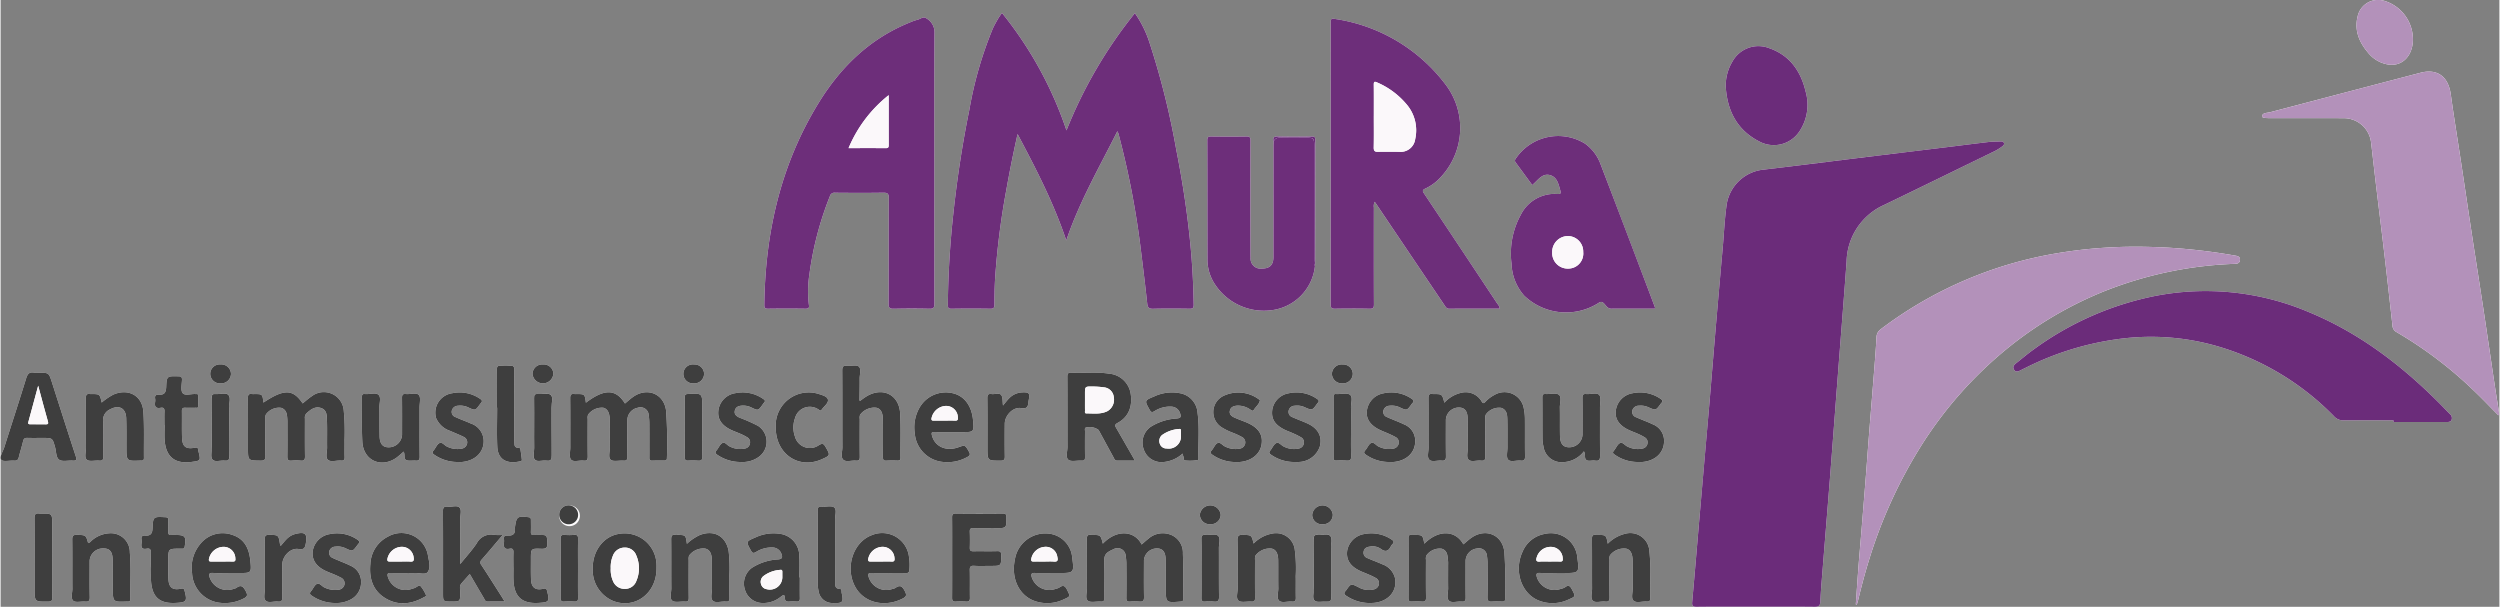 <?xml version="1.0"?>
<svg xmlns="http://www.w3.org/2000/svg" viewBox="0 0 464.146 112.712" width="206" height="50">
  <rect x="0" y="0" width="464.146" height="112.712" fill="#808080" stroke="none"/>
  <defs>
    <style>
      .cls-1 {
        fill: #fefdfe;
      }

      .cls-2 {
        fill: #6b2c7a;
      }

      .cls-3 {
        fill: #6d2e7a;
      }

      .cls-4 {
        fill: #b391ba;
      }

      .cls-5 {
        fill: #3e3e3e;
      }

      .cls-6 {
        fill: #fbf8fa;
      }
    </style>
  </defs>
  <g id="Ebene_2" data-name="Ebene 2">
    <g id="Ebene_1-2" data-name="Ebene 1">
      <g>
        <path class="cls-1" d="M236.456,26.288c-.01.33-.029.66-.029.99q-.003,10.236-.003,20.471c-0,1.463-.677,2.134-2.148,2.141a1.864,1.864,0,0,1-2.096-2.026c-.021-.51-.017-1.022-.017-1.533q-.005-10.1.004-20.2c.001-.556-.091-.791-.723-.78-2.194.039-4.389.028-6.584.002-.525-.006-.723.102-.721.687.023,7.335.01,14.669.027,22.004a8.492,8.492,0,0,0,.976,4.074,10.861,10.861,0,0,0,10.712,5.53,9.249,9.249,0,0,0,8.287-8.274,2.016,2.016,0,0,0,.035-.267q.011-11.562.03-23.123c.002-.541-.194-.631-.673-.626-2.099.023-4.2.05-6.298-.01C236.434,25.324,236.31,25.638,236.456,26.288Zm89.579,86.404c3.638,0,7.276-.024,10.913.019.784.009,1.033-.212,1.067-.992.083-1.92.25-3.836.403-5.753.453-5.689.926-11.376,1.372-17.066.514-6.558,1.005-13.119,1.51-19.678.53-6.888,1.086-13.775,1.588-20.665a11.787,11.787,0,0,1,7.002-10.508c6.698-3.23,13.375-6.505,20.06-9.763a9.316,9.316,0,0,0,1.784-1.043c.212-.169.474-.331.39-.646-.088-.329-.405-.326-.67-.319-.72.018-1.445.015-2.158.098-2.653.31-5.301.655-7.952.981q-8.357,1.026-16.715,2.046c-5.72.703-11.436,1.442-17.16,2.108a7.714,7.714,0,0,0-6.828,6.323c-.392,2.639-.505,5.319-.739,7.981q-.694,7.898-1.381,15.797c-.397,4.639-.765,9.28-1.163,13.918q-.847,9.875-1.718,19.747c-.476,5.506-.933,11.013-1.429,16.517-.063.695.069.924.821.916C318.7,112.67,322.368,112.692,326.036,112.692ZM207.44,24.37a4.972,4.972,0,0,1,.209.486,159.257,159.257,0,0,1,4.207,21.983c.403,3.186.787,6.375,1.132,9.568.082.757.357.966,1.112.947,2.254-.056,4.51-.039,6.765-.007.592.008.757-.167.749-.758a139.259,139.259,0,0,0-.948-14.294c-.564-4.858-1.339-9.688-2.293-14.487a145.243,145.243,0,0,0-4.878-19.61,20.73,20.73,0,0,0-2.804-5.758,84.359,84.359,0,0,0-12.706,21.785,70.378,70.378,0,0,0-11.988-21.826c-.308.462-.545.774-.736,1.111-.34.6-.689,1.2-.971,1.828a70.958,70.958,0,0,0-4.35,15.086c-1.293,6.324-2.259,12.7-2.954,19.119a170.404,170.404,0,0,0-1.036,17.085c-.004.529.096.73.682.721q3.607-.053,7.216-.001c.611.009.757-.194.758-.766.003-1.563.022-3.127.11-4.687a139.962,139.962,0,0,1,2.091-16.606c.607-3.411,1.286-6.807,2.095-10.389,3.467,6.518,6.75,12.9,9.045,19.766C200.336,37.558,204.046,31.138,207.44,24.37Zm137.158,87.894.197.03c.081-.278.174-.553.242-.834.604-2.505,1.257-4.997,2.027-7.457a89.019,89.019,0,0,1,9.509-20.928,74.591,74.591,0,0,1,15.837-18.079,70.025,70.025,0,0,1,18.274-10.872,72.363,72.363,0,0,1,24.161-5.109c.48-.021,1.024-.026,1.11-.665.1-.744-.53-.81-1.004-.891A106.771,106.771,0,0,0,401.74,45.957c-3.028-.137-6.055-.185-9.091-.037a86.097,86.097,0,0,0-10.989,1.176A74.494,74.494,0,0,0,349.191,61.188a1.846,1.846,0,0,0-.748,1.529c-.142,2.574-.36,5.145-.563,7.715-.282,3.586-.58,7.171-.861,10.757-.2,2.541-.377,5.083-.578,7.624q-.422,5.333-.865,10.665c-.159,1.941-.336,3.881-.484,5.824C344.916,107.621,344.762,109.943,344.598,112.264ZM173.436,30.979c0-8.359-.032-16.718.034-25.076a2.951,2.951,0,0,0-1.49-2.477c-.576-.459-1.115.119-1.663.243a9.55,9.55,0,0,0-1.439.511c-7.374,2.972-12.783,8.215-16.885,14.865-7.102,11.512-9.967,24.194-10.135,37.592-.007.554.137.718.698.71q3.473-.046,6.946,0c.585.008.726-.173.635-.722a21.105,21.105,0,0,1,.105-5.75,60.524,60.524,0,0,1,3.786-14.402.867.867,0,0,1,.977-.669c2.977.026,5.955.04,8.931-.005.796-.012,1.051.168,1.046,1.014-.039,6.524-.005,13.049-.046,19.574-.005.821.23.987.997.969q3.291-.079,6.585-.001c.75.018.941-.181.938-.937C173.427,47.938,173.437,39.458,173.436,30.979ZM463.948,77.131l.198-.124c-.299-1.889-.611-3.776-.895-5.667-.692-4.619-1.36-9.241-2.059-13.858-.69-4.558-1.414-9.112-2.108-13.669-.69-4.529-1.355-9.062-2.041-13.592-.64-4.233-1.337-8.459-1.925-12.699-.459-3.311-2.511-4.824-5.64-4.004q-13.958,3.658-27.912,7.327c-.571.15-1.482.08-1.5.778-.008.328,1.033.322,1.623.322,4.51.003,9.02-.009,13.53.008A5.102,5.102,0,0,1,440.313,26.488c.316,2.647.605,5.298.922,7.945.52,4.342,1.067,8.682,1.577,13.025.51,4.344.991,8.691,1.475,13.038a1.411,1.411,0,0,0,.773,1.2,75.582,75.582,0,0,1,14.392,10.917C460.994,74.072,462.451,75.622,463.948,77.131ZM278.463,57.335a1.607,1.607,0,0,0-.426-.889q-6.8-10.245-13.619-20.479c-.307-.459-.372-.668.226-.938a9.015,9.015,0,0,0,2.991-2.272,13.331,13.331,0,0,0,.616-17.243,31.491,31.491,0,0,0-20.463-12.004c-.677-.114-.727.107-.727.662q.015,26.197-.007,52.395c-.001.659.216.789.82.78,2.134-.034,4.27-.047,6.403.005.706.017.817-.204.814-.858-.028-5.982-.018-11.964-.012-17.946a1.77,1.77,0,0,1,.161-1.067c.167.243.285.413.4.584q6.269,9.3,12.54,18.598c.225.334.384.694.939.688C272.215,57.319,275.311,57.335,278.463,57.335ZM444.471,78.073l0.0.318q4.915,0,9.829-0c.397-0.0.823.005.981-.455a.965.965,0,0,0-.345-1.044c-.663-.654-1.293-1.341-1.95-2.001-7.083-7.099-14.941-13.093-24.291-16.938a49.014,49.014,0,0,0-28.322-3.012,57.216,57.216,0,0,0-22.794,10.011c-1.049.75-2.035,1.59-3.047,2.393-.432.343-.924.728-.532,1.338.379.59.892.255,1.351.024q.482-.242.967-.478a54.385,54.385,0,0,1,18.727-5.451,44.381,44.381,0,0,1,18.049,1.941,49.793,49.793,0,0,1,20.308,12.58,2.268,2.268,0,0,0,1.779.784C438.279,78.059,441.375,78.073,444.471,78.073Zm-137.184-20.738a1.129,1.129,0,0,0-.002-.273q-5.037-13.282-10.094-26.557a8.101,8.101,0,0,0-2.891-3.826,9.498,9.498,0,0,0-12.889,2.83c-.234.344-.086.538.091.78.994,1.354,1.989,2.708,3.001,4.086.154-.143.285-.262.414-.384.823-.779,1.603-1.822,2.894-1.457,1.333.377,1.564,1.667,1.903,2.836.191.657-.045.69-.573.663a7.025,7.025,0,0,0-6.784,3.901,14.942,14.942,0,0,0-1.701,9.058,9.405,9.405,0,0,0,2.341,5.919,11.242,11.242,0,0,0,13.767,1.397c.467-.316.712-.306,1.099.094.374.386.645.945,1.341.941C301.877,57.324,304.552,57.335,307.287,57.335ZM320.443,16.09c.285,4.497,2.107,8.085,6.253,10.2a5.701,5.701,0,0,0,7.479-1.957,8.865,8.865,0,0,0,1.097-7.35c-.902-3.772-2.931-6.704-6.747-8.031a5.506,5.506,0,0,0-6.842,2.485A8.706,8.706,0,0,0,320.443,16.09ZM204.737,100.988c-.404-1.624-.404-1.623-2.035-1.621a.506.506,0,0,1-.09-.001c-.664-.121-.86.129-.851.818.041,3.034.002,6.069.028,9.103.007.793-.378,1.877.182,2.302.523.396,1.556.091,2.361.151.575.043.702-.178.695-.718-.029-2.193.061-4.39-.037-6.579-.067-1.501.443-1.856,1.749-2.441a1.52,1.52,0,0,1,2.25,1.278,10.217,10.217,0,0,1,.124,1.614c.014,2.043.023,4.086-.006,6.129-.008.542.126.765.7.717a9.682,9.682,0,0,1,1.711.001c.666.062.881-.15.868-.843-.043-2.283-.018-4.567-.013-6.85a2.416,2.416,0,0,1,2.364-2.18c1.069-.015,1.628.605,1.665,1.997.048,1.801.033,3.605.036,5.407.004,2.703 0,2.693,2.739,2.468.385-.032.519-.141.515-.53-.03-2.794.021-5.59-.088-8.38a3.582,3.582,0,0,0-2.084-3.431,4.043,4.043,0,0,0-4.309.655c-.435.341-.841.719-1.268,1.088C210.687,98.61,207.383,98.216,204.737,100.988Zm-96.025-26.185c-.207-1.606-.207-1.606-1.742-1.604a2.345,2.345,0,0,1-.36-.002c-.625-.098-.813.148-.806.786.034,3.036.012,6.072.019,9.109.002.778-.261,1.81.132,2.268.462.538,1.532.103,2.329.201.676.083.783-.224.775-.82-.031-2.314-.016-4.629-.009-6.944a1.425,1.425,0,0,1,.086-.789,3.167,3.167,0,0,1,2.818-1.268c.751.181,1.172.905,1.194,2.197.029,1.713-.003,3.427.025,5.14.013.8-.356,1.894.16,2.32.492.406,1.548.105,2.352.166.601.046.751-.18.742-.763-.033-2.224-.012-4.449-.012-6.674a2.375,2.375,0,0,1,1.944-2.389,1.528,1.528,0,0,1,2.026,1.352,12.007,12.007,0,0,1,.121,1.796c.014,1.984.006,3.968.005,5.952-0.0.36-.076.747.504.727.751-.026,1.503-.021,2.255-.017.327.002.502-.105.494-.466a81.901,81.901,0,0,0-.158-8.829c-.405-3.087-3.43-4.346-6.023-2.595-.568.383-1.071.863-1.604,1.298C114.274,72.233,112.19,72.174,108.713,74.804Zm155.74,26.19c-.305-1.626-.305-1.626-1.926-1.627a3.718,3.718,0,0,1-.45-.003c-.44-.054-.563.143-.561.566q.018,5.589-.002,11.177c-.002.46.125.655.605.632a16.374,16.374,0,0,1,1.892.001c.58.04.769-.138.759-.747-.038-2.343-.021-4.687-.013-7.031a1.289,1.289,0,0,1,.137-.861,3.04,3.04,0,0,1,2.762-1.185c1.145.349,1.101,1.367,1.207,2.282a6.305,6.305,0,0,1,.01.721c.001,1.442-.018,2.885.007,4.327.014.8-.35,1.847.156,2.335.506.488,1.549.08,2.351.16.612.061.753-.191.745-.769-.031-2.253-.014-4.507-.013-6.76a2.38,2.38,0,0,1,2.111-2.33,1.506,1.506,0,0,1,1.86,1.37,10.407,10.407,0,0,1,.106,1.616c.012,2.013.036,4.027-.012,6.039-.017.702.219.892.874.838.627-.051,1.261-.021,1.892-.01.325.005.513-.092.506-.455a85.406,85.406,0,0,0-.147-8.825c-.385-3.101-3.389-4.373-5.999-2.638-.57.379-1.072.862-1.604,1.297C270.326,98.569,267.205,98.234,264.452,100.994ZM48.815,74.78c-.179-1.581-.179-1.581-1.673-1.581a3.021,3.021,0,0,1-.45-.003c-.59-.09-.765.142-.759.741.03,3.094.015,6.189.015,9.283,0,2.343-0,2.319,2.319,2.345.677.008.932-.131.915-.877-.052-2.312-.02-4.626-.016-6.94a1.267,1.267,0,0,1,.124-.78,3.002,3.002,0,0,1,2.83-1.213c1.062.37,1.083,1.322,1.145,2.231.01.15.008.3.008.451.001,2.103.022,4.207-.013,6.309-.01.603.113.882.777.816a8.786,8.786,0,0,1,1.71-0c.645.062.798-.18.789-.801-.036-2.343-.015-4.687-.016-7.03a1.13,1.13,0,0,1,.311-.974c.786-.713,1.623-1.353,2.729-.954,1.09.394,1.032,1.465,1.06,2.377.052,1.651.004,3.305.024,4.957.009.775-.339,1.807.136,2.258.514.488,1.546.109,2.351.156.03.002.06-.003.09 0.0.492.058.693-.122.674-.652-.038-1.05.006-2.103-.016-3.154a40.408,40.408,0,0,0-.146-5.489,3.696,3.696,0,0,0-5.948-2.646c-.596.388-1.123.881-1.683,1.327C54.318,72.255,52.654,72.214,48.815,74.78Zm219.361.027c-.413-1.612-.413-1.612-2.039-1.608a.466.466,0,0,1-.09-.001c-.713-.141-.827.206-.82.846.033,3.034.005,6.068.022,9.102.004.772-.337,1.78.15,2.254.486.473,1.493.079,2.265.158.639.066.82-.171.81-.803-.035-2.283-.017-4.566-.015-6.849a2.417,2.417,0,0,1,2.347-2.208c1.116-.021,1.674.615,1.703,2.055.036,1.802.003,3.605.033,5.407.013.767-.345,1.767.161,2.241.502.469,1.497.069,2.266.16.716.084.835-.222.825-.864-.037-2.313-.018-4.626-.009-6.939a1.266,1.266,0,0,1,.112-.78,3.025,3.025,0,0,1,2.826-1.223c1.08.354,1.136,1.314,1.158,2.216.04,1.711.011,3.424.02,5.137.004.779-.269,1.822.125,2.268.459.521,1.529.095,2.328.181.619.067.82-.135.809-.781-.04-2.343-.004-4.686-.025-7.029a9.408,9.408,0,0,0-.187-1.787A3.641,3.641,0,0,0,277.496,73.35a6.138,6.138,0,0,0-1.646,1.238c-.287.296-.458.483-.761-.04a3.421,3.421,0,0,0-3.715-1.601A5.969,5.969,0,0,0,268.176,74.807Zm-57.479,10.746c-1.222-2.133-2.336-4.087-3.462-6.033-.234-.405-.355-.64.22-.947,2.047-1.093,2.867-3.075,2.426-5.597a4.424,4.424,0,0,0-4.019-3.569c-2.301-.365-4.623-.075-6.931-.19-.647-.032-.789.167-.785.792.028,4.329.006,8.658.023,12.987.003.828-.375,1.963.164,2.402.515.419,1.607.106,2.442.162.519.034.666-.15.656-.659-.03-1.593-.016-3.186-.007-4.78.001-.229-.1-.494.107-.684a2.766,2.766,0,0,1,2.424.435c.923,1.684,1.832,3.376,2.756,5.06.152.276.243.629.678.625C208.432,85.547,209.476,85.553,210.697,85.553ZM7.057,69.232a4.142,4.142,0,0,1-.81-.008c-.937-.19-1.258.271-1.518,1.116C3.416,74.605,2.024,78.846.679,83.101c-.248.786-.968,1.815-.552,2.305.361.425,1.579.092,2.413.157.541.042.728-.189.844-.673.238-.989.565-1.958.791-2.95.112-.491.347-.615.809-.6.931.029,1.863.008,2.795.008,1.871-0,1.86.003,2.349,1.767.221.799.144,1.913.785,2.298.624.375,1.632.087,2.468.145.676.046.8-.125.58-.794-1.503-4.582-2.965-9.177-4.439-13.768C8.956,69.233,8.958,69.232,7.057,69.232Zm152.591,5.232c-.077-.059-.117-.075-.116-.091.013-1.351.052-2.703.036-4.054-.009-.768.346-1.79-.164-2.232-.434-.377-1.432-.068-2.173-.141-.714-.071-.903.171-.898.885.033,4.748.008,9.496.027,14.244.003.796-.362,1.838.174,2.326.524.478,1.554.083,2.356.158.572.054.705-.169.698-.714-.028-2.344-.015-4.688-.006-7.032a1.477,1.477,0,0,1,.077-.79,3.32,3.32,0,0,1,2.997-1.29c.818.182,1.217.869,1.228,2.244.02,2.284.025,4.568.001,6.851-.006.526.094.777.683.734a18.839,18.839,0,0,1,1.983-.011c.39.012.608-.047.603-.524-.027-2.734.079-5.475-.063-8.202-.184-3.543-3.288-5.044-6.318-3.157C160.377,73.915,160.01,74.207,159.649,74.464ZM93.256,99.368a9.895,9.895,0,0,1-1.529-.012,2.989,2.989,0,0,0-3.277,1.549c-.867,1.298-1.94,2.459-3.079,3.874,0-2.964.011-5.658-.007-8.351-.005-.741.328-1.705-.139-2.165-.465-.458-1.431-.061-2.169-.15-.713-.086-.895.17-.89.881.032,5.047.018,10.094.017,15.141-0,1.596-.001,1.596,1.612,1.596,1.575,0,1.551-.001,1.588-1.626.013-.578-.234-1.212.213-1.734.485-.566.989-1.116,1.55-1.747.904,1.547,1.758,3.022,2.631,4.487.144.241.216.601.597.604,1.036.009,2.073.003,3.244.003-.258-.42-.422-.698-.595-.969-1.227-1.923-2.44-3.854-3.694-5.758a.731.731,0,0,1,.055-1.071C90.651,102.479,91.875,100.999,93.256,99.368ZM448.089,7.265A7.492,7.492,0,0,0,442.662.125a3.892,3.892,0,0,0-4.861,2.977c-.618,2.566.298,4.718,1.915,6.642a6.037,6.037,0,0,0,3.883,2.258C446.186,12.336,448.099,10.283,448.089,7.265Zm-431.834,93.611c-.42-1.518-.421-1.473-2.077-1.529-.749-.025-.877.235-.87.91.034,3.034.002,6.069.023,9.104.005.769-.348,1.792.176,2.236.444.377,1.435.079,2.179.144.652.057.884-.122.869-.829-.05-2.252-.016-4.507-.02-6.76a2.456,2.456,0,0,1,2.472-2.286c1.215-.032,1.763.541,1.805,2.038.049,1.771.031,3.545.033,5.317.004,2.608.001,2.608,2.598,2.51a1.406,1.406,0,0,1,.18-.001c.349.032.48-.129.475-.473-.043-2.884.148-5.774-.098-8.649a3.521,3.521,0,0,0-3.85-3.547,5.381,5.381,0,0,0-3.188,1.316C16.742,100.56,16.581,100.839,16.255,100.876ZM18.773,74.777c-.348-1.581-.348-1.581-1.955-1.578a1.117,1.117,0,0,1-.18-.001c-.62-.102-.813.133-.806.778.036,3.065.005,6.131.026,9.197.005.769-.351,1.818.169,2.232.486.387,1.494.087,2.266.156.663.059.794-.215.785-.821-.034-2.164.054-4.331-.042-6.491a2.188,2.188,0,0,1,1.308-2.215c1.622-.899,2.917-.229,2.986,1.616.067,1.801.038,3.606.041,5.409.005,2.602.002,2.602,2.615,2.491a.597.597,0,0,1,.09.001c.371.041.549-.091.544-.498-.031-2.855.083-5.718-.106-8.562-.201-3.029-2.823-4.417-5.613-3.174A12.098,12.098,0,0,0,18.773,74.777ZM121.832,105.603c0-.24.013-.481-.002-.72a5.933,5.933,0,0,0-6.995-5.711c-2.867.47-4.891,3.165-4.853,6.459a6.218,6.218,0,0,0,3.803,5.997C117.83,113.208,121.835,110.215,121.832,105.603ZM219.563,84.244a2.563,2.563,0,0,0,.133.54c.14.255-.081.761.434.751a7.522,7.522,0,0,0,2.312-.108c.052-.017.06-.222.057-.338-.079-2.789.214-5.588-.166-8.366a3.965,3.965,0,0,0-3.02-3.631,7.733,7.733,0,0,0-5.009.535c-1.86.769-1.831.773-.867,2.504.256.459.446.498.876.249a5.328,5.328,0,0,1,3.159-.85,1.754,1.754,0,0,1,1.639,1.308c.203.602.07.815-.611.898a10.125,10.125,0,0,0-4.913,1.569,3.588,3.588,0,0,0-1.275,4.094,3.474,3.474,0,0,0,3.31,2.447A6.057,6.057,0,0,0,219.563,84.244Zm-71.114,22.995-.082-0c0-1.32.071-2.645-.016-3.959a4.137,4.137,0,0,0-3.13-4.038,7.852,7.852,0,0,0-5.003.586c-1.798.766-1.778.76-.825,2.465.251.449.447.507.889.259a5.406,5.406,0,0,1,3.07-.86,1.765,1.765,0,0,1,1.702,1.235c.186.545.195.894-.606.985a9.969,9.969,0,0,0-4.909,1.573,3.618,3.618,0,0,0-1.263,4.098,3.444,3.444,0,0,0,3.23,2.428,5.139,5.139,0,0,0,3.415-1.164c.373-.28.723-.599.749.226.017.539.304.713.823.666a8.717,8.717,0,0,1,1.35-.003c.475.031.625-.157.616-.624C148.433,109.822,148.449,108.53,148.449,107.239Zm84.29-6.274c-.38-1.6-.381-1.558-1.937-1.616-.788-.029-1.073.141-1.055,1.008.061,2.972.009,5.946.034,8.919.007.794-.374,1.879.183,2.307.518.398,1.553.096,2.356.158.578.045.699-.185.692-.721-.027-2.342-.015-4.685-.01-7.027a1.908,1.908,0,0,1,.084-.79,3.314,3.314,0,0,1,2.98-1.308c.793.163,1.225.864,1.243,2.145.025,1.741-.009,3.484.022,5.225.014.797-.361,1.844.167,2.324.518.471,1.553.073,2.355.152.629.062.744-.213.729-.772-.036-1.32.01-2.643-.018-3.964a26.588,26.588,0,0,0-.183-4.94,3.488,3.488,0,0,0-4.126-2.963A6.444,6.444,0,0,0,232.74,100.966ZM127.475,101.02c-.22-1.648-.22-1.648-1.768-1.652a2.295,2.295,0,0,1-.36-.005c-.655-.107-.792.195-.785.807.03,3.034-.001,6.068.024,9.101.007.795-.374,1.88.18,2.308.515.399,1.552.099,2.355.163.575.046.702-.176.696-.716-.028-2.343-.014-4.686-.01-7.029a1.917,1.917,0,0,1,.074-.791,3.274,3.274,0,0,1,2.981-1.313c.83.182,1.24.873,1.257,2.229.021,1.712-.009,3.424.018,5.136.013.799-.355,1.849.158,2.33.507.475,1.547.098,2.351.141.03.002.061-.003.09.001.523.079.659-.161.648-.661-.03-1.411.011-2.824-.017-4.235a27.179,27.179,0,0,0-.141-4.495c-.517-2.776-2.744-3.993-5.382-2.943A9.023,9.023,0,0,0,127.475,101.02Zm171.052-.02c-.3-1.632-.3-1.632-1.886-1.632a1.599,1.599,0,0,1-.27-.002c-.647-.112-.787.171-.78.791.034,3.063.004,6.127.024,9.191.005.768-.345,1.773.158,2.241.497.463,1.496.061,2.265.153.726.087.828-.234.819-.868-.036-2.312-.017-4.625-.01-6.938a1.344,1.344,0,0,1,.093-.785,3.273,3.273,0,0,1,3.012-1.24c.788.201,1.18.899,1.201,2.28.026,1.682-.005,3.364.018,5.046.011.802-.35,1.871.148,2.337.537.502,1.604.095,2.436.162.505.041.683-.138.668-.657-.035-1.14.011-2.283-.015-3.424a35.948,35.948,0,0,0-.153-5.306,3.545,3.545,0,0,0-4.512-3.196A6.726,6.726,0,0,0,298.526,101ZM176.749,103.543c0,2.494.014,4.987-.011,7.481-.005.549.159.755.716.719a14.426,14.426,0,0,1,1.892 0c.572.038.712-.195.702-.732-.029-1.682.016-3.365-.026-5.047-.016-.635.098-.916.82-.865,1.017.071,2.042.018,3.064.018,1.975 0,1.952 0,1.956-1.979.001-.582-.141-.781-.752-.763-1.471.045-2.945-.005-4.416.024-.516.01-.683-.158-.667-.668.031-.99.03-1.983-.005-2.974-.018-.517.162-.672.67-.661,1.382.03,2.764.01,4.146.01,2.018,0,1.998 0,1.986-2.011-.003-.537-.12-.718-.694-.712q-4.326.047-8.653-.001c-.624-.008-.745.207-.739.77C176.764,98.616,176.749,101.08,176.749,103.543ZM74.855,83.88c.321.508-.015,1.319.454,1.559.483.247,1.172.069,1.767.121.571.049.766-.128.759-.74-.034-3.033-.012-6.066-.019-9.1-.002-.806.276-1.887-.133-2.346-.474-.532-1.581-.089-2.405-.182-.643-.073-.723.229-.717.773.025,2.282.012,4.565.01,6.847a2.485,2.485,0,0,1-2.41,2.275c-1.16.034-1.734-.605-1.769-2.093-.041-1.771-.005-3.544-.035-5.315-.014-.801.355-1.853-.161-2.336-.505-.473-1.545-.102-2.349-.143-.06-.003-.121.006-.18-.003-.448-.066-.559.153-.555.567.028,2.762-.064,5.53.078,8.286.178,3.459,3.437,4.965,6.302,2.994A16.632,16.632,0,0,0,74.855,83.88Zm219.24-.044c.374.566.009,1.287.464,1.607.431.303,1.057.024,1.581.112.862.145.969-.257.959-.998-.039-2.944-.011-5.89-.018-8.835-.002-.807.272-1.89-.138-2.347-.476-.532-1.584-.101-2.411-.182-.556-.054-.714.145-.707.701.03,2.283.014,4.567.011,6.851a2.457,2.457,0,0,1-2.441,2.338c-1.147.016-1.716-.643-1.744-2.129-.033-1.742.007-3.486-.028-5.228-.017-.827.389-1.959-.18-2.398-.532-.411-1.614-.083-2.449-.141-.563-.039-.622.216-.618.684.021,2.524.003,5.048.025,7.572a7.432,7.432,0,0,0,.189,1.515,3.38,3.38,0,0,0,3.669,2.886A5.084,5.084,0,0,0,294.094,83.835Zm-129.105,22.604v.003c1.051,0,2.103-.02,3.153.009.457.013.615-.133.661-.595a9.504,9.504,0,0,0-.065-2.334,5.007,5.007,0,0,0-6.951-4.103c-3.487,1.33-4.984,6.1-3.02,9.624,1.633,2.929,5.432,3.838,8.766,2.147.712-.361.807-.635.429-1.38-.455-.898-.876-1.24-1.762-.597a1.559,1.559,0,0,1-.509.173,3.429,3.429,0,0,1-4.463-2.245c-.127-.485-.068-.728.517-.711C162.826,106.462,163.908,106.44,164.989,106.44ZM75.638,106.44c.421,0,.842.018,1.262-.004.829-.042,1.998.377,2.41-.154.599-.772.278-1.97.088-2.972A4.998,4.998,0,0,0,71.96,99.674a5.953,5.953,0,0,0-3.272,5.062c-.251,2.579.382,4.898,2.713,6.342,2.402,1.488,4.868,1.181,7.26-.155.181-.101.499-.159.287-.511a6.182,6.182,0,0,0-.986-1.581c-.262-.224-.76.331-1.19.438-.146.036-.285.095-.431.132a3.414,3.414,0,0,1-4.403-2.223c-.162-.551-.071-.766.544-.745C73.533,106.466,74.586,106.441,75.638,106.44Zm-33.2,0,1.892,0c2.243,0,2.28-.004,2.058-2.274-.214-2.189-1.035-4.053-3.31-4.797a5.298,5.298,0,0,0-5.899,1.569,6.88,6.88,0,0,0-1.612,5.528,5.809,5.809,0,0,0,4.792,5.447,7.586,7.586,0,0,0,4.726-.712c.712-.334.876-.615.453-1.389-.465-.85-.853-1.283-1.754-.605a1.323,1.323,0,0,1-.422.149,3.452,3.452,0,0,1-4.503-2.029c-.198-.594-.217-.955.608-.902C40.452,106.489,41.447,106.44,42.438,106.44Zm152.799,0h1.441c2.683-0,2.749-.078,2.375-2.794a4.881,4.881,0,0,0-4.199-4.505,5.734,5.734,0,0,0-6.454,4.795c-.713,3.383.675,6.497,3.445,7.61a7.007,7.007,0,0,0,5.677-.235c1.214-.545,1.166-.526.595-1.707-.353-.73-.706-1.018-1.436-.485a2.13,2.13,0,0,1-.669.252,3.439,3.439,0,0,1-4.491-2.189c-.138-.511-.072-.781.564-.754C193.134,106.471,194.186,106.44,195.237,106.44Zm93.814-.003V106.44l1.442,0c2.701-0,2.756-.063,2.388-2.785a4.935,4.935,0,0,0-6.073-4.477,5.481,5.481,0,0,0-4.106,3.308c-1.625,3.475-.289,7.664,2.893,9.017a6.923,6.923,0,0,0,5.676-.159c1.307-.569,1.274-.56.622-1.815-.325-.626-.613-.985-1.306-.441a2.19,2.19,0,0,1-.752.284,3.436,3.436,0,0,1-4.489-2.198c-.137-.499-.109-.785.552-.752C286.946,106.475,287.999,106.437,289.051,106.437ZM176.66,80.266h1.984c2.143,0,2.176-.037,1.984-2.194-.24-2.694-1.624-4.541-3.771-5.032a5.61,5.61,0,0,0-6.122,2.604,7.339,7.339,0,0,0-.927,4.853,5.79,5.79,0,0,0,4.891,5.264,7.531,7.531,0,0,0,4.875-.882c.523-.276.565-.516.272-1.022-.704-1.213-.675-1.231-1.971-.769-2.281.813-4.378-.161-4.892-2.246-.107-.434-.052-.597.43-.586C174.495,80.283,175.578,80.266,176.66,80.266ZM240.294,85.819c.27,0,.542.019.81-.003a4.248,4.248,0,0,0,3.917-2.817c.524-1.83-.243-3.375-2.191-4.295-.946-.447-1.943-.785-2.895-1.22a1.027,1.027,0,0,1-.678-1.228,1.146,1.146,0,0,1,1.109-.887,3.338,3.338,0,0,1,1.846.267c1.412.631,1.415.624,2.345-.671a.56.56,0,0,1,.055-.071c.331-.332.297-.549-.126-.82a6.659,6.659,0,0,0-5.24-1.015,3.715,3.715,0,0,0-3.023,2.965c-.243,1.673.361,2.774,2.082,3.694.552.295,1.157.491,1.728.753a13.124,13.124,0,0,1,1.523.764,1.044,1.044,0,0,1,.509,1.158,1.142,1.142,0,0,1-.886.912,4.117,4.117,0,0,1-2.796-.339c-.507-.205-.938-.918-1.438-.658-.479.249-.725.927-1.11,1.386-.296.354-.184.555.153.773A7.453,7.453,0,0,0,240.294,85.819Zm-102.895-.002a7.759,7.759,0,0,0,.81-.004,5.102,5.102,0,0,0,2.742-1.03,3.491,3.491,0,0,0-.268-5.678,30.307,30.307,0,0,0-3.446-1.524c-.532-.262-1.021-.599-.859-1.301.162-.705.719-.896,1.367-.934a3.464,3.464,0,0,1,1.74.362c1.223.59,1.226.585,2.026-.508a2.846,2.846,0,0,1,.262-.365c.339-.333.203-.518-.146-.747a6.647,6.647,0,0,0-5.15-1.053,3.734,3.734,0,0,0-3.144,3.158c-.205,1.571.514,2.752,2.247,3.611.616.305,1.273.526,1.902.806a9.513,9.513,0,0,1,1.196.616,1.057,1.057,0,0,1,.512,1.156,1.128,1.128,0,0,1-.872.922,4.179,4.179,0,0,1-2.879-.369c-.483-.194-.854-.894-1.363-.64-.432.216-.671.818-.996,1.249a.698.698,0,0,1-.051.074c-.356.362-.302.614.14.893A7.609,7.609,0,0,0,137.399,85.817Zm166.75-0c.27,0,.542.02.811-.003,2.41-.212,3.991-1.727,4.027-3.808a3.28,3.28,0,0,0-2.086-3.185c-.997-.48-2.05-.843-3.058-1.302a1.064,1.064,0,0,1-.752-1.274,1.217,1.217,0,0,1,1.218-.888,3.425,3.425,0,0,1,1.756.283c1.388.618,1.39.616,2.282-.612a1.028,1.028,0,0,1,.108-.144c.35-.335.285-.543-.129-.812a6.681,6.681,0,0,0-5.155-1.034,3.743,3.743,0,0,0-3.149,3.261c-.183,1.44.558,2.633,2.209,3.467.64.323,1.326.555,1.982.85a9.481,9.481,0,0,1,1.192.624,1.056,1.056,0,0,1,.501,1.163,1.131,1.131,0,0,1-.891.906,4.165,4.165,0,0,1-2.796-.348c-.507-.203-.93-.928-1.443-.649-.477.259-.712.939-1.099,1.395-.316.371-.156.55.168.762A7.39,7.39,0,0,0,304.148,85.817Zm-74.741.009c.21,0,.421.011.631-.002,2.243-.138,3.896-1.435,4.186-3.281.293-1.861-.634-3.188-2.877-4.109-.72-.296-1.458-.552-2.166-.872-.543-.246-1.012-.62-.838-1.314.163-.651.697-.842,1.309-.9a3.995,3.995,0,0,1,2.462.716c.213.127.458.414.682.05.366-.597,1.002-1.024,1.12-1.771.007-.045-.128-.112-.195-.171a6.404,6.404,0,0,0-6.717-.565,3.346,3.346,0,0,0-.122,5.807,11.787,11.787,0,0,0,2.104,1.011,14.369,14.369,0,0,1,1.545.72,1.122,1.122,0,0,1,.644,1.269,1.192,1.192,0,0,1-.997.918,4.189,4.189,0,0,1-2.705-.38c-.505-.205-.924-.912-1.449-.638-.454.237-.668.9-1.047,1.323-.391.436-.184.646.198.886A7.512,7.512,0,0,0,229.408,85.826ZM84.876,85.818c.27,0,.543.021.811-.003,2.444-.226,4.047-1.783,4.036-3.9a3.478,3.478,0,0,0-2.412-3.26c-.927-.42-1.895-.751-2.818-1.18a1.018,1.018,0,0,1-.681-1.227,1.198,1.198,0,0,1,1.132-.881,3.445,3.445,0,0,1,1.927.314c1.296.605,1.301.594,2.147-.574a1.818,1.818,0,0,1,.164-.214c.338-.344.268-.561-.141-.826a6.646,6.646,0,0,0-5.156-1.024,3.638,3.638,0,0,0-2.998,4.603,4.274,4.274,0,0,0,2.649,2.405c.818.371,1.66.692,2.461,1.094a1.098,1.098,0,0,1,.647,1.266,1.195,1.195,0,0,1-.993.923,4.261,4.261,0,0,1-2.71-.374c-.508-.2-.916-.922-1.448-.643-.454.238-.676.892-1.046,1.324-.304.356-.287.569.117.83A7.513,7.513,0,0,0,84.876,85.818Zm173.037.001c.27,0,.543.02.811-.003,2.487-.216,4.083-1.795,4.043-3.98a3.273,3.273,0,0,0-2.081-3.009c-1.024-.495-2.105-.87-3.14-1.344a1.024,1.024,0,0,1-.687-1.226,1.191,1.191,0,0,1,1.125-.89,3.479,3.479,0,0,1,1.927.31c1.3.609,1.305.598,2.158-.565a1.728,1.728,0,0,1,.162-.216c.34-.336.284-.551-.128-.82a6.615,6.615,0,0,0-5.242-1.014,3.749,3.749,0,0,0-3.071,3.239c-.189,1.379.541,2.574,2.142,3.422.581.308,1.207.53,1.808.801a14.672,14.672,0,0,1,1.374.663,1.08,1.08,0,0,1,.578,1.214,1.192,1.192,0,0,1-.983.929,4.258,4.258,0,0,1-2.708-.366c-.514-.196-.907-.941-1.448-.658-.454.238-.666.904-1.049,1.321-.395.43-.207.644.181.889A7.435,7.435,0,0,0,257.913,85.818ZM62.2,112.01a5.524,5.524,0,0,0,2.603-.546,3.571,3.571,0,0,0,2.154-3.277,3.221,3.221,0,0,0-1.938-3.097c-.637-.328-1.314-.579-1.973-.863-.44-.19-.892-.353-1.317-.571a1.06,1.06,0,0,1-.685-1.232,1.18,1.18,0,0,1,1.122-.888,3.334,3.334,0,0,1,1.927.313c1.29.603,1.293.595,2.148-.557.054-.072.109-.144.168-.211.297-.337.292-.572-.133-.844a6.686,6.686,0,0,0-5.156-1.023,3.785,3.785,0,0,0-3.144,3.173c-.188,1.53.584,2.768,2.291,3.605.591.29,1.217.505,1.822.766.357.154.712.317,1.052.505a1.17,1.17,0,0,1,.741,1.303,1.274,1.274,0,0,1-1.157.982,4.506,4.506,0,0,1-2.535-.409c-.517-.199-.918-.935-1.454-.663-.455.231-.676.893-1.052,1.317-.373.421-.216.647.182.897A7.674,7.674,0,0,0,62.2,112.01Zm192.199.006c.181-.009.483-.01.781-.043,2.684-.295,4.308-2.276,3.813-4.638a3.631,3.631,0,0,0-2.36-2.524c-.897-.412-1.835-.733-2.735-1.138a1.06,1.06,0,0,1-.702-1.301c.148-.594.623-.77,1.15-.841a2.652,2.652,0,0,1,1.988.395c.898.683,1.459.461,1.913-.465a1.484,1.484,0,0,1,.268-.361c.359-.374.288-.605-.156-.889a6.713,6.713,0,0,0-4.985-1.024,3.826,3.826,0,0,0-3.243,3.074c-.228,1.637.487,2.842,2.236,3.71.535.266,1.102.466,1.649.709a13.309,13.309,0,0,1,1.375.656,1.095,1.095,0,0,1,.626,1.192,1.207,1.207,0,0,1-.955.959,3.843,3.843,0,0,1-2.863-.424c-1.366-.68-1.361-.69-2.249.557a.994.994,0,0,1-.105.146c-.44.424-.231.695.195.96A7.803,7.803,0,0,0,254.399,112.015Zm-159.15-6.59.015,0c0,.781-.026,1.563.005,2.343.121,3.079,1.589,4.405,4.648,4.225,1.977-.117,2.074-.268,1.61-2.146-.119-.48-.224-.609-.761-.476-1.419.351-2.192-.266-2.243-1.745-.044-1.26-.021-2.523-.022-3.785-.002-1.925.001-1.972,1.909-1.905.872.03,1.207-.142,1.144-1.102-.096-1.46-.024-1.465-1.475-1.466a9.251,9.251,0,0,0-.991.006c-.497.053-.61-.174-.59-.623.03-.69.008-1.382.006-2.073-.001-.308.005-.552-.444-.608-2.046-.257-2.249-.122-2.516,1.869a.704.704,0,0,0-.019.179c.142,1.07-.413,1.44-1.388,1.369-.5-.036-.713.158-.638.668a2.293,2.293,0,0,1,.002.63c-.11.817.06,1.342,1.059,1.136.564-.117.725.165.701.711C95.219,103.561,95.249,104.494,95.249,105.425Zm-67.35-.179.041 0c0,.932-.064,1.868.012,2.794.24,2.919,1.633,4.106,4.552,3.955,2.049-.105,2.183-.305,1.673-2.237-.113-.428-.235-.5-.666-.408-1.566.334-2.273-.215-2.341-1.825-.048-1.141-.015-2.285-.018-3.427-.006-2.176-.006-2.175,2.122-2.182.18-.001.361-.009.541-.004.264.008.333-.122.375-.376.315-1.892.099-2.168-1.751-2.168a6.276,6.276,0,0,0-.721.002c-.438.051-.585-.13-.571-.558.024-.721-.015-1.444.013-2.164.016-.426-.122-.552-.559-.575-2.225-.113-2.285-.13-2.377,2.075-.042,1.002-.404,1.409-1.365,1.335-.542-.042-.768.182-.683.733a2.431,2.431,0,0,1,.001.72c-.112.748.1,1.149.943.985.645-.126.826.184.792.8C27.863,103.56,27.899,104.404,27.899,105.246Zm2.531-26.276.035 0c0,.96-.067,1.926.012,2.88.254,3.04,1.938,4.357,4.974,3.955,1.717-.227,1.718-.229,1.312-1.917a1.924,1.924,0,0,1-.081-.35c-.02-.437-.248-.44-.609-.372-1.649.311-2.319-.191-2.374-1.864-.054-1.65-.004-3.303-.028-4.954-.007-.478.17-.631.632-.609.629.03,1.261.013,1.891.002.189-.003.482.091.494-.226.026-.689.022-1.38.003-2.07-.009-.315-.287-.229-.481-.246-.826-.074-1.959.38-2.398-.189-.412-.534-.15-1.614-.122-2.452.017-.521-.167-.646-.668-.657-2.107-.045-2.178-.066-2.263,2-.042,1.021-.361,1.488-1.381,1.408-.547-.043-.761.193-.674.737a1.975,1.975,0,0,1,0,.629c-.138.828.118,1.246,1.028,1.072.552-.105.735.149.708.7C30.399,77.287,30.429,78.129,30.429,78.97Zm113.552.437c-.009,4.916,4.26,7.843,8.585,5.888,1.558-.704,1.549-.739.704-2.219-.345-.605-.552-.836-1.292-.372a2.881,2.881,0,0,1-4.428-1.608,5.08,5.08,0,0,1,.02-3.442,2.842,2.842,0,0,1,4.339-1.602c.189.107.375.379.598.052.418-.614,1.257-1.18,1.176-1.825-.081-.642-1.05-.87-1.727-1.1A6.138,6.138,0,0,0,143.981,79.407Zm11.029,22.221c0-1.712.017-3.424-.008-5.135-.011-.769.35-1.819-.161-2.23-.481-.387-1.491-.088-2.263-.151-.6-.049-.82.094-.815.761.033,4.474.018,8.949.018,13.423a6.569,6.569,0,0,0,.16,1.518,2.575,2.575,0,0,0,2.667,2.197c1.831.064,1.994-.115,1.611-1.9-.053-.246.095-.697-.348-.717-.901-.041-.859-.664-.859-1.279Q155.01,104.871,155.01,101.627ZM92.195,75.73l.041,0c0,2.404-.084,4.812.023,7.212.117,2.621,2.016,3.255,4.201,2.753.138-.032.378-.137.373-.188-.071-.683-.172-1.364-.275-2.043-.053-.35-.362-.246-.575-.291a.632.632,0,0,1-.531-.636c-.029-.359-.041-.72-.041-1.08-.003-4.238-.015-8.477.011-12.715.004-.621-.152-.862-.795-.799a9.021,9.021,0,0,1-1.711 0c-.611-.058-.741.18-.733.753C92.213,71.041,92.195,73.386,92.195,75.73ZM9.582,103.597q0-3.11 0-6.22c.001-1.976.001-1.976-1.93-1.978a3.095,3.095,0,0,1-.45-.005c-.681-.102-.91.131-.904.864.038,4.357.019,8.714.019,13.072-0,2.462-.001,2.446,2.516,2.416.57-.007.775-.141.766-.756C9.561,108.525,9.583,106.061,9.582,103.597Zm42.436-2.186a2.354,2.354,0,0,1-.133-.369c-.271-1.693-.27-1.664-2.009-1.69-.626-.009-.811.156-.804.794.033,3.066.004,6.132.023,9.198.005.769-.344,1.776.163,2.245.499.462,1.496.072,2.268.149.649.065.808-.193.797-.813-.036-2.013-.026-4.028-.008-6.042.014-1.579,1.54-3.157,3.026-2.905,1.098.186,1.22-.301,1.36-1.108.299-1.723-.138-2.133-1.904-1.698a3.452,3.452,0,0,0-1.626.922C52.773,100.491,52.427,100.939,52.018,101.411Zm134.175-26.09c-.11-.76-.007-1.523-.338-1.942-.368-.465-1.173-.1-1.779-.184-.631-.087-.801.146-.793.787.039,3.061.019,6.123.02,9.184.001,2.428 0,2.403,2.44,2.401.659-0.0.792-.224.782-.827-.034-2.01-.027-4.022-.008-6.033.015-1.561,1.557-3.154,3.034-2.904,1.082.183,1.285-.248,1.36-1.086a4.45,4.45,0,0,1,.064-.445c.238-1.238.067-1.441-1.218-1.384a3.57,3.57,0,0,0-2.469,1.14C186.938,74.391,186.633,74.798,186.193,75.321Zm57.729,30.165c0,1.291-.022,2.582.008,3.872.018.769-.35,1.817.176,2.23.49.385,1.494.084,2.266.154.671.061.787-.23.782-.827-.026-3.032-.008-6.063-.016-9.095-.002-.776.247-1.798-.146-2.265-.455-.542-1.518-.093-2.307-.194-.667-.085-.788.213-.776.812C243.945,101.943,243.922,103.715,243.921,105.486Zm-136.672.094c0-1.803-.023-3.607.013-5.409.012-.597-.101-.885-.771-.816a9.215,9.215,0,0,1-1.711.001c-.581-.049-.772.131-.767.737.028,3.636.023,7.272.005,10.908-.003.517.088.783.682.738a14.137,14.137,0,0,1,1.892-.002c.508.029.674-.143.666-.659C107.231,109.247,107.248,107.413,107.249,105.58Zm115.814-.05c0,1.831.019,3.662-.012,5.492-.009.534.11.773.69.72a8.207,8.207,0,0,1,1.619-0c.734.08.97-.154.959-.922-.046-3.001-.006-6.002-.028-9.004-.006-.796.361-1.857-.174-2.314-.458-.391-1.489-.081-2.261-.147-.616-.053-.826.115-.809.772C223.097,101.927,223.065,103.729,223.064,105.53Zm-92.732-26.102q0-1.889,0-3.778c0-2.64.001-2.627-2.698-2.463-.448.027-.541.18-.54.586q.018,5.576-.003,11.153c-.002.459.121.654.599.632a13.651,13.651,0,0,1,1.798.004c.648.055.885-.121.862-.828C130.294,82.967,130.332,81.197,130.332,79.428Zm-91.111-.1c0,1.259-.007,2.519.002,3.778.006.776-.261,1.809.131,2.263.462.535,1.529.093,2.325.188.64.077.796-.172.789-.794-.032-3.028-.005-6.057-.021-9.086-.004-.8.344-1.851-.146-2.333-.488-.48-1.538-.077-2.336-.153-.587-.055-.771.14-.758.739C39.245,75.729,39.22,77.529,39.22,79.328Zm211.62-.002c0-1.2.027-2.4-.009-3.599-.025-.826.389-1.954-.177-2.394-.529-.412-1.607-.118-2.443-.135a.804.804,0,0,1-.09-.001c-.375-.05-.527.081-.525.489q.02,5.668.003,11.337c-.001.382.115.537.508.523a15.532,15.532,0,0,1,1.888.004c.654.057.885-.124.863-.827C250.804,82.927,250.841,81.126,250.84,79.327ZM99.108,79.351c0,1.29-.017,2.58.006,3.869.013.743-.322,1.701.134,2.171.457.473,1.427.055,2.159.165.85.128.965-.261.954-1.003-.041-2.969-.004-5.939-.026-8.908-.006-.797.362-1.887-.168-2.311-.5-.399-1.548-.079-2.349-.147-.63-.054-.732.21-.722.765C99.128,75.752,99.108,77.552,99.108,79.351Zm1.641-11.649a1.791,1.791,0,0,0-1.948,1.787,1.947,1.947,0,0,0,3.875-.074A1.788,1.788,0,0,0,100.749,67.702ZM249.203,71.212a1.817,1.817,0,0,0,1.96-1.779,1.785,1.785,0,0,0-1.906-1.735,1.806,1.806,0,0,0-1.967,1.771A1.829,1.829,0,0,0,249.203,71.212ZM224.73,97.374A1.801,1.801,0,0,0,226.625,95.63a1.944,1.944,0,0,0-3.867-.015A1.816,1.816,0,0,0,224.73,97.374Zm-95.911-29.671a1.763,1.763,0,1,0-.156,3.509,1.825,1.825,0,0,0,2.008-1.727A1.769,1.769,0,0,0,128.819,67.703ZM40.834,67.696a1.757,1.757,0,0,0-1.893,1.736A1.794,1.794,0,0,0,40.887,71.212a1.817,1.817,0,0,0,1.902-1.744A1.793,1.793,0,0,0,40.834,67.696Zm64.802,26.182a1.722,1.722,0,0,0-1.877,1.732,1.927,1.927,0,1,0,1.877-1.732Zm141.811,1.707a1.919,1.919,0,0,0-3.821.077,1.785,1.785,0,0,0,1.998,1.715A1.748,1.748,0,0,0,247.447,95.585Z"/>
        <path class="cls-2" d="M326.036,112.692c-3.668 0-7.336-.022-11.003.018-.752.008-.883-.221-.821-.916.496-5.504.953-11.011,1.429-16.517q.854-9.874,1.718-19.747c.398-4.638.766-9.28,1.163-13.918q.677-7.9,1.381-15.797c.234-2.662.346-5.342.739-7.981a7.714,7.714,0,0,1,6.828-6.323c5.724-.666,11.44-1.405,17.16-2.108q8.357-1.028,16.715-2.046c2.651-.325,5.299-.671,7.952-.981.714-.083,1.438-.081,2.158-.098.265-.007.582-.009.67.319.084.315-.178.477-.39.646a9.316,9.316,0,0,1-1.784,1.043c-6.685,3.258-13.362,6.533-20.06,9.763a11.787,11.787,0,0,0-7.002,10.508c-.502,6.89-1.058,13.777-1.588,20.665-.505,6.559-.996,13.119-1.51,19.678-.446,5.69-.919,11.377-1.372,17.066-.153,1.916-.319,3.833-.403,5.753-.034.78-.283,1.002-1.067.992C333.311,112.668,329.673,112.692,326.036,112.692Z"/>
        <path class="cls-3" d="M207.44,24.37c-3.393,6.768-7.103,13.188-9.494,20.296-2.295-6.866-5.578-13.248-9.045-19.766-.809,3.582-1.488,6.978-2.095,10.389a139.962,139.962,0,0,0-2.091,16.606c-.088,1.56-.108,3.125-.11,4.687-.001.572-.147.775-.758.766q-3.607-.054-7.216.001c-.585.009-.686-.192-.682-.721a170.404,170.404,0,0,1,1.036-17.085c.695-6.419,1.661-12.795,2.954-19.119a70.958,70.958,0,0,1,4.35-15.086c.282-.628.631-1.228.971-1.828.191-.337.427-.649.736-1.111a70.378,70.378,0,0,1,11.988,21.826A84.359,84.359,0,0,1,210.69,2.441a20.73,20.73,0,0,1,2.804,5.758,145.243,145.243,0,0,1,4.878,19.61c.953,4.799,1.729,9.629,2.293,14.487a139.259,139.259,0,0,1,.948,14.294c.008.592-.157.766-.749.758-2.255-.032-4.511-.049-6.765.007-.755.019-1.03-.19-1.112-.947-.344-3.193-.729-6.382-1.132-9.568a159.257,159.257,0,0,0-4.207-21.983A4.972,4.972,0,0,0,207.44,24.37Z"/>
        <path class="cls-4" d="M344.598,112.264c.164-2.321.318-4.643.495-6.964.148-1.942.325-3.882.484-5.824q.436-5.332.865-10.665c.201-2.541.378-5.083.578-7.624.282-3.586.58-7.171.861-10.757.202-2.571.42-5.141.563-7.715a1.846,1.846,0,0,1,.748-1.529,74.494,74.494,0,0,1,32.47-14.092,86.097,86.097,0,0,1,10.989-1.176c3.036-.148,6.062-.1,9.091.037a106.771,106.771,0,0,1,13.21,1.503c.474.081,1.104.147,1.004.891-.086.64-.629.644-1.11.665a72.363,72.363,0,0,0-24.161,5.109,70.025,70.025,0,0,0-18.274,10.872A74.591,74.591,0,0,0,356.572,83.076a89.019,89.019,0,0,0-9.509,20.928c-.77,2.46-1.423,4.952-2.027,7.457-.068.281-.161.556-.242.834Z"/>
        <path class="cls-3" d="M173.437,30.979c.001,8.479-.01,16.958.019,25.437.003.756-.189.955-.938.937q-3.291-.078-6.585.001c-.767.018-1.002-.148-.997-.969.04-6.524.007-13.049.046-19.574.005-.847-.25-1.026-1.046-1.014-2.976.046-5.954.031-8.931.005a.867.867,0,0,0-.977.669,60.524,60.524,0,0,0-3.786,14.402,21.105,21.105,0,0,0-.105,5.75c.091.549-.05.73-.635.722q-3.473-.048-6.946,0c-.561.007-.705-.156-.698-.71.168-13.398,3.033-26.081,10.135-37.592,4.102-6.649,9.511-11.893,16.885-14.865a9.55,9.55,0,0,1,1.439-.511c.548-.124,1.088-.702,1.663-.243a2.951,2.951,0,0,1,1.49,2.477C173.405,14.262,173.436,22.621,173.437,30.979Zm-8.478-13.303a24.776,24.776,0,0,0-7.453,9.836c2.4,0,4.67-.01,6.939.008.482.004.519-.238.518-.615C164.955,23.908,164.959,20.911,164.959,17.676Z"/>
        <path class="cls-4" d="M463.948,77.131c-1.496-1.509-2.954-3.059-4.496-4.518a75.582,75.582,0,0,0-14.392-10.917,1.411,1.411,0,0,1-.773-1.2c-.483-4.347-.965-8.694-1.475-13.038-.51-4.344-1.057-8.683-1.577-13.025-.317-2.647-.605-5.298-.922-7.945a5.102,5.102,0,0,0-5.094-4.534c-4.51-.017-9.02-.005-13.53-.008-.59-0-1.631.006-1.623-.322.018-.698.93-.628,1.5-.778q13.952-3.677,27.912-7.327c3.129-.82,5.181.693,5.64,4.004.587,4.241,1.284,8.466,1.925,12.699.685,4.53,1.351,9.063,2.041,13.592.694,4.558,1.418,9.111,2.108,13.669.699,4.618,1.367,9.24,2.059,13.858.284,1.891.596,3.778.895,5.667Z"/>
        <path class="cls-3" d="M278.463,57.335c-3.152,0-6.248-.016-9.343.015-.554.006-.713-.355-.939-.688q-6.274-9.296-12.54-18.598c-.115-.171-.233-.34-.4-.584a1.77,1.77,0,0,0-.161,1.067c-.006,5.982-.016,11.964.012,17.946.003.655-.108.875-.814.858-2.133-.051-4.269-.039-6.403-.005-.604.01-.821-.12-.82-.78q.028-26.197.007-52.395c-0-.555.05-.776.727-.662a31.491,31.491,0,0,1,20.463,12.004,13.331,13.331,0,0,1-.616,17.243,9.015,9.015,0,0,1-2.991,2.272c-.598.27-.532.478-.226.938q6.826,10.228,13.619,20.479A1.607,1.607,0,0,1,278.463,57.335ZM255.074,21.541h-.003c0,1.952.026,3.905-.015,5.857-.014.65.209.819.823.801,1.291-.038,2.583-.006,3.875-.008a2.715,2.715,0,0,0,3.005-2.355,7.4,7.4,0,0,0-1.569-6.417,14.708,14.708,0,0,0-5.507-4.104c-.574-.269-.623-.046-.618.458C255.087,17.696,255.074,19.618,255.074,21.541Z"/>
        <path class="cls-2" d="M444.471,78.073c-3.096,0-6.192-.014-9.287.01a2.268,2.268,0,0,1-1.779-.784,49.793,49.793,0,0,0-20.308-12.58,44.381,44.381,0,0,0-18.049-1.941,54.385,54.385,0,0,0-18.727,5.451q-.485.235-.967.478c-.459.23-.972.566-1.351-.024-.392-.61.1-.994.532-1.338,1.011-.803,1.997-1.642,3.047-2.393A57.216,57.216,0,0,1,400.374,54.941,49.014,49.014,0,0,1,428.696,57.953c9.35,3.845,17.208,9.838,24.291,16.938.658.659,1.288,1.347,1.95,2.001a.965.965,0,0,1,.345,1.044c-.158.46-.584.454-.981.455q-4.915.001-9.829 0Z"/>
        <path class="cls-3" d="M307.287,57.335c-2.735,0-5.409-.011-8.084.007-.696.005-.967-.554-1.341-.941-.387-.4-.632-.41-1.099-.094a11.242,11.242,0,0,1-13.767-1.397,9.405,9.405,0,0,1-2.341-5.919,14.942,14.942,0,0,1,1.701-9.058,7.025,7.025,0,0,1,6.784-3.901c.528.027.764-.006.573-.663-.339-1.169-.571-2.458-1.903-2.836-1.291-.365-2.071.678-2.894,1.457-.129.122-.26.241-.414.384-1.013-1.379-2.007-2.733-3.001-4.086-.178-.242-.325-.436-.091-.78a9.498,9.498,0,0,1,12.889-2.83,8.101,8.101,0,0,1,2.891,3.826q5.084,13.264,10.094,26.557A1.129,1.129,0,0,1,307.287,57.335ZM293.969,46.814a2.873,2.873,0,0,0-2.848-2.965A2.941,2.941,0,0,0,288.206,46.86a2.883,2.883,0,0,0,2.966,3.03A2.794,2.794,0,0,0,293.969,46.814Z"/>
        <path class="cls-3" d="M244.142,49.374a9.249,9.249,0,0,1-8.287,8.274,10.861,10.861,0,0,1-10.712-5.53,8.492,8.492,0,0,1-.976-4.074c-.017-7.335-.003-14.669-.027-22.004-.002-.585.196-.693.721-.687,2.194.025,4.39.036,6.584-.002.632-.011.724.224.723.78q-.023,10.1-.004,20.2c0.0.511-.005,1.022.017,1.533a1.864,1.864,0,0,0,2.096,2.026c1.471-.007,2.147-.678,2.148-2.141q.003-10.236.003-20.471c0-.33.019-.66.029-.99.393-.911,1.203-.715,1.93-.719,1.351-.007,2.702-.002,4.052-.002,1.449 0,1.555.103,1.555,1.516q.001,10.625.006,21.25C244.001,48.681,243.879,49.057,244.142,49.374Z"/>
        <path class="cls-2" d="M320.443,16.09a8.706,8.706,0,0,1,1.24-4.653,5.506,5.506,0,0,1,6.842-2.485c3.817,1.327,5.845,4.259,6.747,8.031a8.865,8.865,0,0,1-1.097,7.35,5.701,5.701,0,0,1-7.479,1.957C322.55,24.175,320.728,20.587,320.443,16.09Z"/>
        <path class="cls-5" d="M204.737,100.988c2.646-2.773,5.95-2.378,7.207.155.428-.369.833-.747,1.268-1.088a4.043,4.043,0,0,1,4.309-.655,3.582,3.582,0,0,1,2.084,3.431c.109,2.79.058,5.586.088,8.38.004.389-.131.498-.515.53-2.739.226-2.734.235-2.739-2.468-.003-1.803.012-3.606-.036-5.407-.037-1.392-.596-2.012-1.665-1.997a2.416,2.416,0,0,0-2.364,2.18c-.005,2.283-.03,4.567.013,6.85.013.693-.203.905-.868.843a9.682,9.682,0,0,0-1.711-.001c-.574.049-.708-.175-.7-.717.029-2.043.02-4.086.006-6.129a10.217,10.217,0,0,0-.124-1.614,1.52,1.52,0,0,0-2.25-1.278c-1.306.585-1.816.94-1.749,2.441.097,2.189.008,4.386.037,6.579.007.54-.12.761-.695.718-.805-.06-1.838.245-2.361-.151-.56-.424-.175-1.509-.182-2.302-.026-3.034.013-6.069-.028-9.103-.009-.689.186-.939.851-.818a.506.506,0,0,0,.09.001C204.333,99.365,204.333,99.365,204.737,100.988Z"/>
        <path class="cls-5" d="M108.713,74.804c3.477-2.63,5.561-2.571,7.265.151.533-.436,1.036-.915,1.604-1.298,2.593-1.751,5.618-.491,6.023,2.595a81.901,81.901,0,0,1,.158,8.829c.008.361-.166.468-.494.466-.752-.004-1.504-.009-2.255.017-.58.02-.504-.367-.504-.727.001-1.984.009-3.968-.005-5.952a12.007,12.007,0,0,0-.121-1.796,1.528,1.528,0,0,0-2.026-1.352,2.375,2.375,0,0,0-1.944,2.389c-0,2.225-.021,4.45.012,6.674.009.583-.141.809-.742.763-.804-.061-1.859.24-2.352-.166-.516-.426-.147-1.519-.16-2.32-.027-1.713.005-3.427-.025-5.14-.022-1.292-.443-2.016-1.194-2.197a3.167,3.167,0,0,0-2.818,1.268,1.425,1.425,0,0,0-.086.789c-.007,2.315-.022,4.63.009,6.944.008.595-.1.902-.775.82-.797-.097-1.867.338-2.329-.201-.393-.457-.13-1.49-.132-2.268-.007-3.036.015-6.073-.019-9.109-.007-.638.18-.884.806-.786a2.345,2.345,0,0,0,.36.002C108.506,73.198,108.506,73.198,108.713,74.804Z"/>
        <path class="cls-5" d="M264.452,100.994c2.753-2.759,5.874-2.424,7.254.119.532-.435,1.034-.918,1.604-1.297,2.61-1.735,5.614-.463,5.999,2.638a85.406,85.406,0,0,1,.147,8.825c.007.364-.18.461-.506.455-.631-.011-1.265-.041-1.892.01-.655.054-.891-.137-.874-.838.048-2.012.024-4.026.012-6.039a10.407,10.407,0,0,0-.106-1.616,1.506,1.506,0,0,0-1.86-1.37,2.38,2.38,0,0,0-2.111,2.33c-.001,2.254-.018,4.507.013,6.76.008.578-.133.829-.745.769-.802-.08-1.846.328-2.351-.16-.506-.488-.142-1.534-.156-2.335-.025-1.442-.007-2.884-.007-4.327a6.305,6.305,0,0,0-.01-.721c-.106-.916-.062-1.934-1.207-2.282a3.04,3.04,0,0,0-2.762,1.185,1.289,1.289,0,0,0-.137.861c-.008,2.344-.026,4.688.013,7.031.01.609-.179.786-.759.747a16.374,16.374,0,0,0-1.892-.001c-.48.023-.607-.172-.605-.632q.023-5.589.002-11.177c-.001-.422.121-.62.561-.566a3.718,3.718,0,0,0,.45.003C264.147,99.367,264.147,99.367,264.452,100.994Z"/>
        <path class="cls-5" d="M48.815,74.78c3.839-2.567,5.502-2.525,7.289.156.56-.446,1.087-.939,1.683-1.327A3.696,3.696,0,0,1,63.735,76.256a40.408,40.408,0,0,1,.146,5.489c.022,1.051-.023,2.104.016,3.154.019.529-.182.71-.674.652-.03-.004-.06.001-.09-0-.805-.047-1.837.333-2.351-.156-.475-.451-.127-1.483-.136-2.258-.02-1.652.028-3.306-.024-4.957-.029-.911.03-1.982-1.06-2.377-1.106-.4-1.943.24-2.729.954a1.13,1.13,0,0,0-.311.974c.001,2.343-.021,4.687.016,7.03.01.62-.144.863-.789.801a8.786,8.786,0,0,0-1.71 0c-.664.066-.787-.213-.777-.816.035-2.103.013-4.206.013-6.309,0-.15.002-.301-.008-.451-.061-.909-.083-1.861-1.145-2.231a3.002,3.002,0,0,0-2.83,1.213,1.267,1.267,0,0,0-.124.78c-.004,2.313-.037,4.628.016,6.94.017.746-.238.885-.915.877-2.319-.026-2.319-.002-2.319-2.345,0-3.095.015-6.189-.015-9.283-.006-.599.169-.831.759-.741a3.021,3.021,0,0,0,.45.003C48.636,73.199,48.636,73.199,48.815,74.78Z"/>
        <path class="cls-5" d="M268.176,74.807a5.969,5.969,0,0,1,3.197-1.86,3.421,3.421,0,0,1,3.715,1.601c.303.522.474.335.761.04a6.138,6.138,0,0,1,1.646-1.238,3.641,3.641,0,0,1,5.453,2.61,9.408,9.408,0,0,1,.187,1.787c.021,2.343-.015,4.687.025,7.029.011.647-.19.848-.809.781-.798-.086-1.868.339-2.328-.181-.394-.446-.121-1.489-.125-2.268-.009-1.712.02-3.425-.02-5.137-.021-.902-.078-1.862-1.158-2.216a3.025,3.025,0,0,0-2.826,1.223,1.266,1.266,0,0,0-.112.78c-.009,2.313-.028,4.627.009,6.939.01.642-.108.948-.825.864-.769-.091-1.765.31-2.266-.16-.506-.474-.148-1.473-.161-2.241-.031-1.802.003-3.605-.033-5.407-.029-1.44-.587-2.076-1.703-2.055a2.417,2.417,0,0,0-2.347,2.208c-.002,2.283-.021,4.567.015,6.849.01.632-.172.868-.81.803-.772-.079-1.779.315-2.265-.158-.487-.474-.145-1.482-.15-2.254-.017-3.034.011-6.069-.022-9.102-.007-.64.106-.987.82-.846a.466.466,0,0,0,.09.001C267.763,73.195,267.763,73.195,268.176,74.807Z"/>
        <path class="cls-5" d="M210.697,85.553c-1.221,0-2.265-.006-3.308.003-.435.004-.526-.348-.678-.625-.923-1.684-1.833-3.375-2.756-5.06A2.766,2.766,0,0,0,201.531,79.437c-.206.189-.105.455-.107.684-.009,1.593-.022,3.187.007,4.78.009.509-.138.693-.656.659-.835-.055-1.928.257-2.442-.162-.539-.439-.161-1.574-.164-2.402-.017-4.329.006-8.658-.023-12.987-.004-.624.138-.824.785-.792,2.309.116,4.631-.175,6.931.19a4.424,4.424,0,0,1,4.019,3.569c.441,2.522-.379,4.505-2.426,5.597-.575.307-.454.542-.22.947C208.361,81.467,209.475,83.42,210.697,85.553Zm-9.279-11.285c0,.661-.008,1.322.005,1.982.004.213-.108.545.273.541,1.312-.015,2.657.206,3.896-.424a2.464,2.464,0,0,0,1.178-2.621,2.011,2.011,0,0,0-1.851-1.8,15.27,15.27,0,0,0-2.063-.147c-1.438-.022-1.438-.008-1.438,1.386Q201.418,73.727,201.419,74.268Z"/>
        <path class="cls-5" d="M7.057,69.232c1.9,0,1.899 0,2.465,1.763,1.474,4.591,2.935,9.187,4.439,13.768.22.669.096.84-.58.794-.836-.057-1.844.231-2.468-.145-.64-.385-.564-1.499-.785-2.298-.488-1.764-.477-1.767-2.349-1.767-.932,0-1.864.02-2.795-.008-.462-.014-.697.11-.809.6-.225.992-.553,1.96-.791,2.95-.116.483-.304.714-.844.673-.834-.064-2.051.268-2.413-.157-.416-.49.304-1.519.552-2.305C2.024,78.846,3.416,74.605,4.729,70.34c.26-.845.582-1.306,1.518-1.116A4.144,4.144,0,0,0,7.057,69.232Zm-.08,2.414c-.643,2.381-1.222,4.549-1.819,6.712-.113.407.066.456.397.452.932-.009,1.864-.015,2.796.006.434.009.572-.065.432-.555C8.173,76.13,7.611,73.986,6.977,71.646Z"/>
        <path class="cls-5" d="M159.649,74.464c.361-.257.728-.549,1.124-.795,3.03-1.887,6.134-.386,6.318,3.157.142,2.728.035,5.468.063,8.202.005.477-.212.536-.603.524a18.839,18.839,0,0,0-1.983.011c-.589.044-.688-.207-.683-.734.024-2.284.018-4.568-.001-6.851-.012-1.375-.41-2.062-1.228-2.244a3.32,3.32,0,0,0-2.997,1.29,1.477,1.477,0,0,0-.077.79c-.008,2.344-.022,4.688.006,7.032.007.545-.126.767-.698.714-.802-.075-1.832.32-2.356-.158-.536-.488-.171-1.53-.174-2.326-.019-4.748.006-9.496-.027-14.244-.005-.714.184-.956.898-.885.741.073,1.738-.236,2.173.141.51.443.155,1.464.164,2.232.016,1.351-.023,2.702-.036,4.054C159.532,74.389,159.572,74.405,159.649,74.464Z"/>
        <path class="cls-5" d="M93.256,99.368c-1.381,1.632-2.605,3.111-3.873,4.553a.731.731,0,0,0-.055,1.071c1.254,1.904,2.468,3.836,3.694,5.758.173.271.337.549.595.969-1.171,0-2.207.006-3.244-.003-.38-.003-.453-.363-.597-.604-.873-1.465-1.727-2.941-2.631-4.487-.562.631-1.066,1.181-1.55,1.747-.447.522-.2,1.156-.213,1.734-.037,1.626-.013,1.626-1.588,1.626-1.613,0-1.612,0-1.612-1.596.001-5.047.015-10.094-.017-15.141-.005-.711.178-.967.89-.881.738.089,1.703-.308,2.169.15.467.46.134,1.424.139,2.165.019,2.694.007,5.388.007,8.351,1.139-1.415,2.212-2.576,3.079-3.874a2.989,2.989,0,0,1,3.277-1.549A9.895,9.895,0,0,0,93.256,99.368Z"/>
        <path class="cls-4" d="M448.089,7.265c.011,3.019-1.903,5.071-4.49,4.737a6.037,6.037,0,0,1-3.883-2.258c-1.616-1.924-2.533-4.076-1.915-6.642A3.892,3.892,0,0,1,442.662.125,7.492,7.492,0,0,1,448.089,7.265Z"/>
        <path class="cls-5" d="M16.255,100.876c.326-.037.487-.316.707-.497a5.381,5.381,0,0,1,3.188-1.316,3.521,3.521,0,0,1,3.85,3.547c.246,2.875.054,5.766.098,8.649.005.345-.126.505-.475.473a1.406,1.406,0,0,0-.18.001c-2.597.098-2.594.098-2.598-2.51-.003-1.773.016-3.546-.033-5.317-.042-1.498-.589-2.07-1.805-2.038a2.456,2.456,0,0,0-2.472,2.286c.004,2.254-.03,4.508.02,6.76.016.708-.216.886-.869.829-.743-.064-1.734.233-2.179-.144-.524-.445-.171-1.467-.176-2.236-.021-3.035.011-6.07-.023-9.104-.008-.676.121-.936.87-.91C15.833,99.402,15.835,99.357,16.255,100.876Z"/>
        <path class="cls-5" d="M18.773,74.777a12.098,12.098,0,0,1,2.129-1.461c2.79-1.243,5.412.145,5.613,3.174.189,2.844.074,5.707.106,8.562.004.406-.174.538-.544.498a.597.597,0,0,0-.09-.001c-2.613.111-2.61.111-2.615-2.491-.004-1.803.026-3.608-.041-5.409-.069-1.845-1.365-2.515-2.986-1.616a2.188,2.188,0,0,0-1.308,2.215c.095,2.16.008,4.327.042,6.491.009.606-.122.88-.785.821-.772-.069-1.779.23-2.266-.156-.521-.414-.164-1.463-.169-2.232-.021-3.066.01-6.132-.026-9.197-.007-.645.186-.879.806-.778a1.117,1.117,0,0,0,.18.001C18.425,73.196,18.425,73.196,18.773,74.777Z"/>
        <path class="cls-5" d="M121.832,105.603c.003,4.611-4.002,7.604-8.047,6.025a6.218,6.218,0,0,1-3.803-5.997c-.038-3.294,1.987-5.989,4.853-6.459a5.933,5.933,0,0,1,6.995,5.711C121.845,105.123,121.832,105.363,121.832,105.603Zm-8.504-.049a5.149,5.149,0,0,0,.419,2.368,2.283,2.283,0,0,0,2.182,1.458,2.219,2.219,0,0,0,2.163-1.475,5.978,5.978,0,0,0-.012-4.716,2.206,2.206,0,0,0-2.16-1.473,2.301,2.301,0,0,0-2.203,1.555A5.347,5.347,0,0,0,113.328,105.554Z"/>
        <path class="cls-5" d="M219.563,84.244a6.057,6.057,0,0,1-3.941,1.603,3.474,3.474,0,0,1-3.31-2.447,3.588,3.588,0,0,1,1.275-4.094,10.125,10.125,0,0,1,4.913-1.569c.681-.083.814-.296.611-.898a1.754,1.754,0,0,0-1.639-1.308,5.328,5.328,0,0,0-3.159.85c-.43.248-.62.21-.876-.249-.964-1.731-.993-1.736.867-2.504a7.733,7.733,0,0,1,5.009-.535,3.965,3.965,0,0,1,3.02,3.631c.38,2.777.087,5.577.166,8.366.003.116-.005.321-.057.338a7.522,7.522,0,0,1-2.312.108c-.515.01-.294-.495-.434-.751A2.563,2.563,0,0,1,219.563,84.244Zm-.308-3.286c0-.3-.003-.601.001-.901.003-.241-.048-.419-.35-.374a6.118,6.118,0,0,0-3.175,1.131,1.444,1.444,0,0,0-.394,1.649,1.275,1.275,0,0,0,1.264.84A2.277,2.277,0,0,0,219.255,80.958Z"/>
        <path class="cls-5" d="M148.449,107.239c0,1.291-.016,2.582.009,3.873.009.467-.141.656-.616.624a8.717,8.717,0,0,0-1.35.003c-.519.047-.806-.127-.823-.666-.026-.825-.376-.506-.749-.226a5.139,5.139,0,0,1-3.415,1.164,3.444,3.444,0,0,1-3.23-2.428,3.618,3.618,0,0,1,1.263-4.098,9.969,9.969,0,0,1,4.909-1.573c.801-.091.792-.44.606-.985a1.765,1.765,0,0,0-1.702-1.235,5.406,5.406,0,0,0-3.07.86c-.442.248-.638.19-.889-.259-.953-1.705-.973-1.7.825-2.465a7.852,7.852,0,0,1,5.003-.586,4.137,4.137,0,0,1,3.13,4.038c.087,1.314.016,2.639.016,3.959Zm-3.245-.109c0-.3-.003-.599.001-.899.004-.242-.057-.427-.35-.378a5.746,5.746,0,0,0-3.225,1.206,1.389,1.389,0,0,0-.366,1.486,1.259,1.259,0,0,0,1.027.894A2.313,2.313,0,0,0,145.204,107.13Z"/>
        <path class="cls-5" d="M232.74,100.966a6.444,6.444,0,0,1,3.516-1.864,3.488,3.488,0,0,1,4.126,2.963,26.588,26.588,0,0,1,.183,4.94c.028,1.321-.018,2.643.018,3.964.015.559-.1.834-.729.772-.802-.079-1.837.318-2.355-.152-.527-.479-.153-1.527-.167-2.324-.031-1.741.003-3.484-.022-5.225-.019-1.281-.45-1.982-1.243-2.145a3.314,3.314,0,0,0-2.98,1.308,1.908,1.908,0,0,0-.084.79c-.005,2.342-.018,4.685.01,7.027.006.536-.114.765-.692.721-.803-.062-1.838.24-2.356-.158-.557-.428-.176-1.512-.183-2.307-.026-2.973.027-5.947-.034-8.919-.018-.868.267-1.038,1.055-1.008C232.359,99.407,232.36,99.366,232.74,100.966Z"/>
        <path class="cls-5" d="M127.475,101.02a9.023,9.023,0,0,1,2.369-1.622c2.638-1.05,4.864.167,5.382,2.943a27.179,27.179,0,0,1,.141,4.495c.028,1.411-.013,2.824.017,4.235.011.499-.125.74-.648.661-.029-.004-.06.001-.09-.001-.805-.042-1.844.334-2.351-.141-.513-.481-.146-1.531-.158-2.33-.027-1.712.003-3.424-.018-5.136-.017-1.356-.427-2.047-1.257-2.229a3.274,3.274,0,0,0-2.981,1.313,1.917,1.917,0,0,0-.074.791c-.004,2.343-.018,4.686.01,7.029.006.54-.12.762-.696.716-.803-.064-1.84.236-2.355-.163-.553-.429-.173-1.513-.18-2.308-.025-3.034.006-6.068-.024-9.101-.006-.612.131-.914.785-.807a2.295,2.295,0,0,0,.36.005C127.255,99.372,127.255,99.372,127.475,101.02Z"/>
        <path class="cls-5" d="M298.526,101a6.726,6.726,0,0,1,3.216-1.847,3.545,3.545,0,0,1,4.512,3.196,35.948,35.948,0,0,1,.153,5.306c.026,1.141-.019,2.283.015,3.424.016.519-.163.698-.668.657-.832-.067-1.899.34-2.436-.162-.498-.466-.137-1.535-.148-2.337-.023-1.682.008-3.364-.018-5.046-.021-1.381-.413-2.079-1.201-2.28a3.273,3.273,0,0,0-3.012,1.24,1.344,1.344,0,0,0-.093.785c-.008,2.313-.026,4.626.01,6.938.01.634-.093.955-.819.868-.769-.092-1.768.31-2.265-.153-.503-.469-.153-1.474-.158-2.241-.02-3.063.01-6.127-.024-9.191-.007-.62.133-.903.78-.791a1.599,1.599,0,0,0,.27.002C298.226,99.367,298.226,99.367,298.526,101Z"/>
        <path class="cls-5" d="M176.749,103.543c0-2.464.015-4.927-.011-7.391-.006-.564.115-.778.739-.77q4.326.053,8.653.001c.574-.006.691.175.694.712.012,2.011.032,2.011-1.986,2.011-1.382,0-2.765.019-4.146-.01-.508-.011-.688.144-.67.661.035.99.036,1.983.005,2.974-.016.51.151.678.667.668,1.472-.03,2.945.021,4.416-.024.61-.019.753.181.752.763-.004,1.98.019,1.98-1.956,1.979-1.022-0-2.047.053-3.064-.018-.722-.05-.836.23-.82.865.041,1.681-.004,3.365.026,5.047.009.536-.131.77-.702.732a14.426,14.426,0,0,0-1.892-0c-.558.036-.722-.17-.716-.719C176.762,108.531,176.749,106.037,176.749,103.543Z"/>
        <path class="cls-5" d="M74.855,83.88a16.632,16.632,0,0,1-1.362,1.164c-2.864,1.972-6.124.465-6.302-2.994-.142-2.756-.051-5.524-.078-8.286-.004-.414.107-.633.555-.567.059.009.12-0.0.18.003.804.041,1.844-.33,2.349.143.517.483.148,1.534.161,2.336.03,1.771-.006,3.544.035,5.315.034,1.489.608,2.127,1.769,2.093a2.485,2.485,0,0,0,2.41-2.275c.002-2.282.015-4.565-.01-6.847-.006-.544.074-.846.717-.773.824.093,1.931-.349,2.405.182.408.458.131,1.54.133,2.346.006,3.033-.016,6.067.019,9.1.007.612-.187.79-.759.74-.595-.051-1.285.126-1.767-.121C74.84,85.199,75.176,84.387,74.855,83.88Z"/>
        <path class="cls-5" d="M294.094,83.835a5.084,5.084,0,0,1-3.835,2.009,3.38,3.38,0,0,1-3.669-2.886,7.432,7.432,0,0,1-.189-1.515c-.021-2.524-.003-5.048-.025-7.572-.004-.468.055-.723.618-.684.836.058,1.917-.27,2.449.141.569.439.163,1.571.18,2.398.036,1.742-.005,3.486.028,5.228.029,1.486.598,2.145,1.744,2.129a2.457,2.457,0,0,0,2.441-2.338c.003-2.284.019-4.568-.011-6.851-.007-.556.151-.756.707-.701.827.081,1.934-.35,2.411.182.41.458.136,1.541.138,2.347.007,2.945-.021,5.89.018,8.835.01.741-.097,1.143-.959.998-.524-.088-1.151.192-1.581-.112C294.104,85.122,294.468,84.401,294.094,83.835Z"/>
        <path class="cls-5" d="M164.989,106.44c-1.081,0-2.163.022-3.244-.009-.584-.017-.643.226-.517.711a3.429,3.429,0,0,0,4.463,2.245,1.559,1.559,0,0,0,.509-.173c.887-.643,1.308-.3,1.762.597.377.745.283,1.018-.429,1.38-3.333,1.691-7.133.782-8.766-2.147-1.964-3.524-.467-8.294,3.02-9.624a5.007,5.007,0,0,1,6.951,4.103,9.504,9.504,0,0,1,.065,2.334c-.046.462-.205.607-.661.595-1.05-.029-2.102-.009-3.153-.009Zm-1.381-2.139c.63,0,1.261-.029,1.888.009.528.032.591-.223.54-.652a2.197,2.197,0,0,0-2.372-2.077,2.76,2.76,0,0,0-2.52,2.296c-.028.422.195.427.485.426C162.289,104.301,162.948,104.303,163.608,104.301Z"/>
        <path class="cls-5" d="M75.638,106.44c-1.052 0-2.105.026-3.155-.009-.616-.02-.706.195-.544.745a3.414,3.414,0,0,0,4.403,2.223c.145-.037.285-.096.431-.132.431-.107.928-.662,1.19-.438a6.182,6.182,0,0,1,.986,1.581c.212.352-.106.41-.287.511-2.391,1.336-4.858,1.643-7.26.155-2.331-1.444-2.964-3.762-2.713-6.342A5.953,5.953,0,0,1,71.96,99.674a4.998,4.998,0,0,1,7.438,3.636c.19,1.002.511,2.2-.088,2.972-.412.531-1.581.112-2.41.154C76.48,106.458,76.058,106.44,75.638,106.44Zm-1.344-2.139c.6,0,1.202-.039,1.798.011.608.05.708-.216.63-.737a2.193,2.193,0,0,0-2.352-1.995,2.77,2.77,0,0,0-2.532,2.285c-.031.409.175.44.477.437C72.974,104.297,73.634,104.301,74.293,104.302Z"/>
        <path class="cls-5" d="M42.438,106.44c-.991 0-1.986.049-2.973-.015-.825-.053-.806.308-.608.902a3.452,3.452,0,0,0,4.503,2.029,1.323,1.323,0,0,0,.422-.149c.902-.678,1.289-.244,1.754.605.423.773.259,1.055-.453,1.389a7.586,7.586,0,0,1-4.726.712,5.809,5.809,0,0,1-4.792-5.447,6.88,6.88,0,0,1,1.612-5.528,5.298,5.298,0,0,1,5.899-1.569c2.275.744,3.096,2.608,3.31,4.797.222,2.27.185,2.274-2.058,2.274Q43.384,106.44,42.438,106.44Zm-1.309-2.138c.658,0,1.315-.014,1.972.005.437.013.556-.133.502-.583a2.185,2.185,0,0,0-2.295-2.145,2.819,2.819,0,0,0-2.618,2.294c-.05.422.174.431.467.43C39.814,104.299,40.471,104.302,41.129,104.302Z"/>
        <path class="cls-5" d="M195.237,106.44c-1.051-0-2.103.031-3.152-.012-.636-.026-.702.243-.564.754a3.439,3.439,0,0,0,4.491,2.189,2.13,2.13,0,0,0,.669-.252c.731-.533,1.084-.244,1.436.485.571,1.181.618,1.162-.595,1.707a7.007,7.007,0,0,1-5.677.235c-2.77-1.113-4.158-4.227-3.445-7.61a5.734,5.734,0,0,1,6.454-4.795,4.881,4.881,0,0,1,4.199,4.505c.374,2.716.308,2.794-2.375,2.794Q195.958,106.44,195.237,106.44Zm-1.403-2.138c.601,0,1.206-.043,1.802.011.724.065.79-.259.652-.848a2.163,2.163,0,0,0-2.362-1.884,2.736,2.736,0,0,0-2.484,2.239c-.051.372.058.489.409.484C192.512,104.294,193.173,104.301,193.834,104.302Z"/>
        <path class="cls-5" d="M289.051,106.437c-1.051,0-2.105.038-3.153-.014-.661-.033-.689.253-.552.752a3.436,3.436,0,0,0,4.489,2.198,2.19,2.19,0,0,0,.752-.284c.693-.544.98-.186,1.306.441.652,1.256.685,1.246-.622,1.815a6.923,6.923,0,0,1-5.676.159c-3.182-1.353-4.518-5.542-2.893-9.017a5.481,5.481,0,0,1,4.106-3.308,4.935,4.935,0,0,1,6.073,4.477c.367,2.721.313,2.784-2.388,2.785l-1.442,0ZM287.731,104.301c.631,0,1.264-.028,1.893.009.529.031.596-.213.53-.651a2.181,2.181,0,0,0-2.115-2.074,2.687,2.687,0,0,0-2.71,1.955c-.187.586-.052.825.6.773C286.525,104.265,287.13,104.302,287.731,104.301Z"/>
        <path class="cls-5" d="M176.66,80.266c-1.082 0-2.165.017-3.247-.008-.482-.011-.537.152-.43.586.514,2.085,2.612,3.059,4.892,2.246,1.297-.462,1.267-.445,1.971.769.293.506.252.745-.272,1.022a7.531,7.531,0,0,1-4.875.882,5.79,5.79,0,0,1-4.891-5.264,7.339,7.339,0,0,1,.927-4.853,5.61,5.61,0,0,1,6.122-2.604c2.146.491,3.531,2.338,3.771,5.032.192,2.157.159,2.194-1.984,2.194Q177.652,80.266,176.66,80.266Zm-1.314-2.141c.631,0,1.262-.022,1.892.007.466.021.624-.111.574-.611a2.183,2.183,0,0,0-2.332-2.116,2.852,2.852,0,0,0-2.577,2.363c-.008.387.219.356.462.356Q174.355,78.125,175.346,78.125Z"/>
        <path class="cls-5" d="M240.294,85.819a7.453,7.453,0,0,1-4.305-1.353c-.337-.219-.45-.419-.153-.773.384-.459.63-1.137,1.11-1.386.501-.26.931.452,1.438.658a4.117,4.117,0,0,0,2.796.339,1.142,1.142,0,0,0,.886-.912,1.044,1.044,0,0,0-.509-1.158,13.124,13.124,0,0,0-1.523-.764c-.571-.262-1.176-.458-1.728-.753-1.722-.92-2.326-2.021-2.082-3.694a3.715,3.715,0,0,1,3.023-2.965,6.659,6.659,0,0,1,5.24,1.015c.423.271.457.489.126.82a.56.56,0,0,0-.055.071c-.93,1.295-.933,1.301-2.345.671a3.338,3.338,0,0,0-1.846-.267,1.146,1.146,0,0,0-1.109.887,1.027,1.027,0,0,0,.678,1.228c.952.435,1.949.773,2.895,1.22,1.948.92,2.715,2.465,2.191,4.295a4.248,4.248,0,0,1-3.917,2.817C240.836,85.838,240.564,85.819,240.294,85.819Z"/>
        <path class="cls-5" d="M137.399,85.817a7.609,7.609,0,0,1-4.23-1.308c-.442-.278-.496-.531-.14-.893a.698.698,0,0,0,.051-.074c.324-.431.564-1.033.996-1.249.508-.254.88.446,1.363.64a4.179,4.179,0,0,0,2.879.369,1.128,1.128,0,0,0,.872-.922,1.057,1.057,0,0,0-.512-1.156,9.513,9.513,0,0,0-1.196-.616c-.629-.281-1.286-.501-1.902-.806-1.733-.859-2.452-2.041-2.247-3.611a3.734,3.734,0,0,1,3.144-3.158,6.647,6.647,0,0,1,5.15,1.053c.349.229.485.414.146.747a2.846,2.846,0,0,0-.262.365c-.8,1.093-.803,1.098-2.026.508a3.464,3.464,0,0,0-1.74-.362c-.649.038-1.205.229-1.367.934-.161.703.327,1.04.859,1.301a30.307,30.307,0,0,1,3.446,1.524,3.491,3.491,0,0,1,.268,5.678,5.102,5.102,0,0,1-2.742,1.03A7.759,7.759,0,0,1,137.399,85.817Z"/>
        <path class="cls-5" d="M304.148,85.817a7.39,7.39,0,0,1-4.305-1.347c-.324-.213-.484-.391-.168-.762.388-.456.622-1.136,1.099-1.395.513-.279.936.446,1.443.649a4.165,4.165,0,0,0,2.796.348,1.131,1.131,0,0,0,.891-.906,1.056,1.056,0,0,0-.501-1.163,9.481,9.481,0,0,0-1.192-.624c-.655-.295-1.341-.527-1.982-.85-1.651-.834-2.392-2.027-2.209-3.467a3.743,3.743,0,0,1,3.149-3.261,6.681,6.681,0,0,1,5.155,1.034c.413.268.479.476.129.812a1.028,1.028,0,0,0-.108.144c-.893,1.227-.894,1.23-2.282.612a3.425,3.425,0,0,0-1.756-.283,1.217,1.217,0,0,0-1.218.888,1.064,1.064,0,0,0,.752,1.274c1.008.459,2.061.822,3.058,1.302a3.28,3.28,0,0,1,2.086,3.185c-.037,2.082-1.617,3.596-4.027,3.808C304.691,85.837,304.419,85.817,304.148,85.817Z"/>
        <path class="cls-5" d="M229.408,85.826a7.512,7.512,0,0,1-4.235-1.302c-.382-.241-.589-.451-.198-.886.379-.422.593-1.086,1.047-1.323.525-.274.944.433,1.449.638a4.189,4.189,0,0,0,2.705.38,1.192,1.192,0,0,0,.997-.918,1.122,1.122,0,0,0-.644-1.269,14.369,14.369,0,0,0-1.545-.72,11.787,11.787,0,0,1-2.104-1.011,3.346,3.346,0,0,1,.122-5.807,6.404,6.404,0,0,1,6.717.565c.067.059.203.125.195.171-.118.747-.754,1.174-1.12,1.771-.223.365-.468.077-.682-.05a3.995,3.995,0,0,0-2.462-.716c-.611.058-1.146.25-1.309.9-.174.694.295,1.068.838,1.314.709.321,1.446.577,2.166.872,2.244.922,3.17,2.248,2.877,4.109-.29,1.846-1.943,3.143-4.186,3.281C229.829,85.837,229.618,85.826,229.408,85.826Z"/>
        <path class="cls-5" d="M84.876,85.818a7.513,7.513,0,0,1-4.309-1.347c-.405-.261-.422-.474-.117-.83.369-.432.592-1.086,1.046-1.324.532-.279.94.443,1.448.643a4.261,4.261,0,0,0,2.71.374,1.195,1.195,0,0,0,.993-.923,1.098,1.098,0,0,0-.647-1.266c-.802-.402-1.644-.723-2.461-1.094a4.274,4.274,0,0,1-2.649-2.405,3.638,3.638,0,0,1,2.998-4.603,6.646,6.646,0,0,1,5.156,1.024c.409.265.48.482.141.826a1.818,1.818,0,0,0-.164.214c-.847,1.169-.852,1.179-2.147.574a3.445,3.445,0,0,0-1.927-.314,1.198,1.198,0,0,0-1.132.881,1.018,1.018,0,0,0,.681,1.227c.922.43,1.891.76,2.818,1.18a3.478,3.478,0,0,1,2.412,3.26c.01,2.116-1.592,3.674-4.036,3.9C85.419,85.839,85.146,85.818,84.876,85.818Z"/>
        <path class="cls-5" d="M257.913,85.818a7.435,7.435,0,0,1-4.231-1.303c-.388-.244-.575-.459-.181-.889.383-.418.595-1.084,1.049-1.321.541-.283.933.462,1.448.658a4.258,4.258,0,0,0,2.708.366,1.192,1.192,0,0,0,.983-.929,1.08,1.08,0,0,0-.578-1.214,14.672,14.672,0,0,0-1.374-.663c-.601-.272-1.227-.494-1.808-.801-1.602-.848-2.332-2.042-2.142-3.422a3.749,3.749,0,0,1,3.071-3.239,6.615,6.615,0,0,1,5.242,1.014c.412.268.468.483.128.82a1.728,1.728,0,0,0-.162.216c-.852,1.164-.857,1.174-2.158.565a3.479,3.479,0,0,0-1.927-.31,1.191,1.191,0,0,0-1.125.89,1.024,1.024,0,0,0,.687,1.226c1.035.474,2.116.849,3.14,1.344a3.273,3.273,0,0,1,2.081,3.009c.04,2.184-1.556,3.764-4.043,3.98C258.455,85.839,258.183,85.818,257.913,85.818Z"/>
        <path class="cls-5" d="M62.2,112.01a7.674,7.674,0,0,1-4.336-1.319c-.398-.251-.555-.476-.182-.897.376-.425.597-1.086,1.052-1.317.536-.272.937.464,1.454.663a4.506,4.506,0,0,0,2.535.409,1.274,1.274,0,0,0,1.157-.982,1.17,1.17,0,0,0-.741-1.303c-.34-.188-.695-.35-1.052-.505-.605-.262-1.232-.476-1.822-.766-1.707-.837-2.479-2.075-2.291-3.605a3.785,3.785,0,0,1,3.144-3.173,6.686,6.686,0,0,1,5.156,1.023c.425.273.43.508.133.844-.06.067-.115.139-.168.211-.855,1.152-.858,1.16-2.148.557a3.334,3.334,0,0,0-1.927-.313,1.18,1.18,0,0,0-1.122.888,1.06,1.06,0,0,0,.685,1.232c.425.218.878.382,1.317.571.659.284,1.336.535,1.973.863a3.221,3.221,0,0,1,1.938,3.097,3.571,3.571,0,0,1-2.154,3.277A5.524,5.524,0,0,1,62.2,112.01Z"/>
        <path class="cls-5" d="M254.399,112.015a7.803,7.803,0,0,1-4.359-1.29c-.425-.264-.635-.536-.195-.96a.994.994,0,0,0,.105-.146c.889-1.248.883-1.237,2.249-.557a3.843,3.843,0,0,0,2.863.424,1.207,1.207,0,0,0,.955-.959,1.095,1.095,0,0,0-.626-1.192,13.309,13.309,0,0,0-1.375-.656c-.547-.243-1.114-.443-1.649-.709-1.748-.868-2.464-2.073-2.236-3.71a3.826,3.826,0,0,1,3.243-3.074,6.713,6.713,0,0,1,4.985,1.024c.444.284.516.515.156.889a1.484,1.484,0,0,0-.268.361c-.454.926-1.016,1.148-1.913.465a2.652,2.652,0,0,0-1.988-.395c-.527.071-1.003.247-1.15.841a1.06,1.06,0,0,0,.702,1.301c.9.405,1.839.726,2.735,1.138a3.631,3.631,0,0,1,2.36,2.524c.495,2.361-1.129,4.343-3.813,4.638C254.882,112.005,254.58,112.006,254.399,112.015Z"/>
        <path class="cls-5" d="M95.249,105.425c0-.931-.029-1.864.011-2.793.024-.546-.137-.827-.701-.711-.999.206-1.169-.319-1.059-1.136a2.293,2.293,0,0,0-.002-.63c-.075-.51.139-.705.638-.668.975.071,1.529-.299,1.388-1.369a.704.704,0,0,1,.019-.179c.268-1.991.471-2.126,2.516-1.869.449.056.444.3.444.608.001.691.023,1.383-.006,2.073-.019.448.093.676.59.623a9.251,9.251,0,0,1,.991-.006c1.451.001,1.379.006,1.475,1.466.063.96-.272,1.132-1.144,1.102-1.908-.066-1.912-.02-1.909,1.905.002,1.262-.021,2.525.022,3.785.051,1.479.824,2.095,2.243,1.745.537-.133.642-.004.761.476.465,1.878.367,2.029-1.61,2.146-3.059.181-4.527-1.146-4.648-4.225-.031-.78-.005-1.562-.005-2.343Z"/>
        <path class="cls-5" d="M27.899,105.246c0-.842-.036-1.686.012-2.525.035-.616-.146-.926-.792-.8-.843.164-1.055-.237-.943-.985a2.431,2.431,0,0,0-.001-.72c-.085-.551.141-.775.683-.733.961.074,1.323-.333,1.365-1.335.092-2.204.151-2.187,2.377-2.075.437.022.575.148.559.575-.027.72.011,1.443-.013,2.164-.014.429.133.609.571.558a6.276,6.276,0,0,1,.721-.002c1.85.001,2.066.276,1.751,2.168-.042.254-.111.383-.375.376-.18-.005-.361.003-.541.004-2.128.006-2.128.006-2.122,2.182.003,1.142-.031,2.287.018,3.427.068,1.61.775,2.159,2.341,1.825.431-.092.553-.02.666.408.51,1.932.376,2.132-1.673,2.237-2.92.15-4.312-1.037-4.552-3.955-.076-.925-.012-1.862-.012-2.794Z"/>
        <path class="cls-5" d="M30.429,78.97c0-.841-.03-1.683.011-2.522.027-.551-.156-.805-.708-.7-.911.174-1.166-.244-1.028-1.072a1.975,1.975,0,0,0,0-.629c-.088-.544.126-.78.674-.737,1.02.08,1.339-.387,1.381-1.408.085-2.066.156-2.046,2.263-2.0.501.011.685.136.668.657-.027.838-.29,1.918.122,2.452.439.569,1.572.115,2.398.189.194.017.472-.069.481.246.019.69.023,1.381-.003,2.07-.012.318-.305.223-.494.226-.63.011-1.262.028-1.891-.002-.462-.022-.639.13-.632.609.024,1.651-.026,3.304.028,4.954.055,1.673.725,2.176,2.374,1.864.361-.068.589-.064.609.372a1.924,1.924,0,0,0,.081.35c.406,1.687.404,1.689-1.312,1.917-3.036.402-4.72-.915-4.974-3.955-.08-.954-.012-1.92-.012-2.88Z"/>
        <path class="cls-5" d="M143.981,79.407a6.138,6.138,0,0,1,7.973-6.228c.677.23,1.646.458,1.727,1.1.081.645-.758,1.212-1.176,1.825-.222.327-.408.055-.598-.052a2.842,2.842,0,0,0-4.339,1.602,5.08,5.08,0,0,0-.02,3.442,2.881,2.881,0,0,0,4.428,1.608c.74-.464.947-.233,1.292.372.845,1.48.854,1.515-.704,2.219C148.241,87.25,143.972,84.322,143.981,79.407Z"/>
        <path class="cls-5" d="M155.011,101.627q.001,3.243.001,6.486c0.0.615-.041,1.238.859,1.279.443.02.295.471.348.717.383,1.784.221,1.963-1.611,1.9a2.575,2.575,0,0,1-2.667-2.197,6.569,6.569,0,0,1-.16-1.518c0-4.474.015-8.949-.018-13.423-.005-.667.215-.81.815-.761.772.063,1.782-.236,2.263.151.511.411.149,1.461.161,2.23C155.028,98.204,155.01,99.916,155.011,101.627Z"/>
        <path class="cls-5" d="M92.195,75.73c0-2.345.018-4.689-.013-7.034-.008-.572.122-.81.733-.753a9.021,9.021,0,0,0,1.711-0c.643-.062.799.178.795.799-.026,4.238-.014,8.477-.011,12.715 0.0.36.012.721.041,1.08a.632.632,0,0,0,.531.636c.213.045.522-.059.575.291.103.68.204,1.36.275,2.043.005.051-.236.156-.373.188-2.185.502-4.084-.132-4.201-2.753-.107-2.4-.023-4.808-.023-7.212Z"/>
        <path class="cls-5" d="M9.582,103.597c.001,2.464-.021,4.929.016,7.392.009.615-.195.749-.766.756-2.517.03-2.516.046-2.516-2.416 0-4.357.019-8.715-.019-13.072-.006-.733.222-.966.904-.864a3.095,3.095,0,0,0,.45.005c1.931.002,1.931.002,1.93,1.978Q9.581,100.486,9.582,103.597Z"/>
        <path class="cls-5" d="M52.018,101.411c.409-.472.755-.92,1.153-1.316a3.452,3.452,0,0,1,1.626-.922c1.766-.435,2.203-.025,1.904,1.698-.14.807-.261,1.295-1.36,1.108-1.487-.252-3.012,1.326-3.026,2.905-.018,2.014-.028,4.029.008,6.042.011.619-.149.878-.797.813-.772-.077-1.769.312-2.268-.149-.507-.469-.158-1.476-.163-2.245-.019-3.066.01-6.133-.023-9.198-.007-.639.178-.804.804-.794,1.739.026,1.739-.004,2.009,1.69A2.354,2.354,0,0,0,52.018,101.411Z"/>
        <path class="cls-5" d="M186.193,75.321c.441-.524.745-.931,1.096-1.293a3.57,3.57,0,0,1,2.469-1.14c1.285-.056,1.456.146,1.218,1.384a4.45,4.45,0,0,0-.064.445c-.075.837-.278,1.268-1.36,1.086-1.477-.25-3.019,1.343-3.034,2.904-.019,2.011-.026,4.022.008,6.033.01.604-.123.827-.782.827-2.44.002-2.44.027-2.44-2.401-.001-3.062.018-6.123-.02-9.184-.008-.641.161-.875.793-.787.606.084,1.411-.281,1.779.184C186.186,73.798,186.083,74.561,186.193,75.321Z"/>
        <path class="cls-5" d="M243.922,105.486c0-1.771.023-3.543-.013-5.313-.012-.599.109-.897.776-.812.789.101,1.852-.348,2.307.194.392.467.143,1.489.146,2.265.008,3.032-.01,6.064.016,9.095.005.597-.111.888-.782.827-.772-.07-1.776.232-2.266-.154-.526-.414-.158-1.461-.176-2.23C243.9,108.068,243.921,106.777,243.922,105.486Z"/>
        <path class="cls-5" d="M107.249,105.58c-.001,1.833-.017,3.667.01,5.499.008.516-.158.689-.666.659a14.137,14.137,0,0,0-1.892.002c-.594.046-.685-.221-.682-.738.018-3.636.022-7.272-.005-10.908-.005-.606.186-.786.767-.737a9.215,9.215,0,0,0,1.711-.001c.67-.07.783.219.771.816C107.226,101.974,107.249,103.777,107.249,105.58Z"/>
        <path class="cls-5" d="M223.064,105.53c0-1.801.032-3.602-.016-5.402-.018-.657.192-.825.809-.772.772.066,1.803-.245,2.261.147.535.457.168,1.518.174,2.314.023,3.001-.017,6.003.028,9.004.012.768-.225,1.002-.959.922a8.207,8.207,0,0,0-1.619 0c-.58.053-.699-.186-.69-.72C223.082,109.192,223.064,107.361,223.064,105.53Z"/>
        <path class="cls-5" d="M130.332,79.428c0,1.769-.038,3.539.019,5.306.023.707-.214.883-.862.828a13.651,13.651,0,0,0-1.798-.004c-.479.023-.601-.173-.599-.632q.025-5.576.003-11.153c-.001-.407.092-.559.54-.586,2.699-.164,2.699-.177,2.698,2.463Q130.332,77.539,130.332,79.428Z"/>
        <path class="cls-5" d="M39.22,79.328c0-1.799.025-3.599-.014-5.397-.013-.599.171-.794.758-.739.798.075,1.848-.328,2.336.153.49.482.142,1.533.146,2.333.016,3.029-.011,6.057.021,9.086.007.622-.149.871-.789.794-.796-.095-1.863.347-2.325-.188-.392-.454-.125-1.486-.131-2.263C39.214,81.847,39.22,80.588,39.22,79.328Z"/>
        <path class="cls-5" d="M250.84,79.327c0,1.799-.036,3.6.018,5.398.021.704-.21.884-.863.827a15.532,15.532,0,0,0-1.888-.004c-.394.014-.509-.141-.508-.523q.015-5.668-.003-11.337c-.001-.408.151-.539.525-.489a.804.804,0,0,0,.09.001c.836.017,1.914-.277,2.443.135.565.44.152,1.568.177,2.394C250.867,76.926,250.84,78.127,250.84,79.327Z"/>
        <path class="cls-5" d="M99.108,79.351c0-1.8.02-3.6-.011-5.399-.01-.555.092-.819.722-.765.801.068,1.849-.252,2.349.147.53.423.162,1.514.168,2.311.022,2.969-.015,5.939.026,8.908.01.742-.104,1.131-.954,1.003-.732-.11-1.701.308-2.159-.165-.456-.471-.121-1.428-.134-2.171C99.091,81.931,99.108,80.641,99.108,79.351Z"/>
        <path class="cls-5" d="M100.749,67.702a1.788,1.788,0,0,1,1.927,1.713,1.947,1.947,0,0,1-3.875.074A1.791,1.791,0,0,1,100.749,67.702Z"/>
        <path class="cls-5" d="M249.203,71.212a1.829,1.829,0,0,1-1.913-1.742,1.806,1.806,0,0,1,1.967-1.771,1.785,1.785,0,0,1,1.906,1.735A1.817,1.817,0,0,1,249.203,71.212Z"/>
        <path class="cls-5" d="M224.73,97.374a1.816,1.816,0,0,1-1.971-1.759,1.944,1.944,0,0,1,3.867.015A1.801,1.801,0,0,1,224.73,97.374Z"/>
        <path class="cls-5" d="M128.819,67.703a1.769,1.769,0,0,1,1.852,1.781,1.825,1.825,0,0,1-2.008,1.727,1.763,1.763,0,1,1,.156-3.509Z"/>
        <path class="cls-5" d="M40.834,67.696a1.793,1.793,0,0,1,1.956,1.772A1.817,1.817,0,0,1,40.887,71.212a1.794,1.794,0,0,1-1.946-1.78A1.757,1.757,0,0,1,40.834,67.696Z"/>
        <path class="cls-5" d="M105.636,93.878a1.757,1.757,0,1,1-1.877,1.732A1.722,1.722,0,0,1,105.636,93.878Z"/>
        <path class="cls-5" d="M247.447,95.585a1.748,1.748,0,0,1-1.822,1.792,1.785,1.785,0,0,1-1.998-1.715,1.919,1.919,0,0,1,3.821-.077Z"/>
        <path class="cls-2" d="M244.142,49.374c-.263-.316-.142-.693-.142-1.04q-.011-10.625-.006-21.25c-0-1.413-.106-1.516-1.555-1.516-1.351-0-2.702-.005-4.052.002-.727.004-1.537-.192-1.93.719-.147-.65-.022-.963.779-.94,2.098.06,4.199.033,6.298.01.479-.005.675.085.673.626q-.034,11.562-.03,23.123A2.016,2.016,0,0,1,244.142,49.374Z"/>
        <path class="cls-6" d="M164.959,17.676c0,3.235-.004,6.232.005,9.229.001.377-.037.619-.518.615-2.27-.018-4.539-.008-6.939-.008A24.776,24.776,0,0,1,164.959,17.676Z"/>
        <path class="cls-6" d="M255.074,21.541c0-1.922.012-3.845-.008-5.767-.005-.504.044-.727.618-.458a14.708,14.708,0,0,1,5.507,4.104,7.4,7.4,0,0,1,1.569,6.417,2.715,2.715,0,0,1-3.005,2.355c-1.292.002-2.584-.03-3.875.008-.614.018-.837-.151-.823-.801.041-1.952.015-3.905.015-5.857Z"/>
        <path class="cls-6" d="M293.969,46.814a2.794,2.794,0,0,1-2.797,3.076,2.883,2.883,0,0,1-2.966-3.03,2.941,2.941,0,0,1,2.915-3.011A2.873,2.873,0,0,1,293.969,46.814Z"/>
        <path class="cls-6" d="M201.418,74.268q-.001-.541-0-1.081c0-1.394 0-1.408,1.438-1.386a15.27,15.27,0,0,1,2.063.147,2.011,2.011,0,0,1,1.851,1.8,2.464,2.464,0,0,1-1.178,2.621c-1.239.629-2.584.409-3.896.424-.382.004-.269-.328-.273-.541C201.411,75.59,201.419,74.929,201.418,74.268Z"/>
        <path class="cls-6" d="M6.977,71.646c.634,2.34,1.196,4.484,1.805,6.616.14.49.002.564-.432.555-.932-.02-1.864-.015-2.796-.006-.33.003-.509-.045-.397-.452C5.755,76.195,6.334,74.027,6.977,71.646Z"/>
        <path class="cls-6" d="M113.328,105.554a5.35,5.35,0,0,1,.389-2.283,2.301,2.301,0,0,1,2.203-1.555,2.206,2.206,0,0,1,2.16,1.473,5.978,5.978,0,0,1,.012,4.716,2.219,2.219,0,0,1-2.163,1.475,2.283,2.283,0,0,1-2.182-1.458A5.15,5.15,0,0,1,113.328,105.554Z"/>
        <path class="cls-6" d="M219.256,80.958a2.277,2.277,0,0,1-2.654,2.344,1.275,1.275,0,0,1-1.264-.84,1.444,1.444,0,0,1,.394-1.649,6.118,6.118,0,0,1,3.175-1.131c.303-.045.353.134.35.374C219.252,80.357,219.255,80.657,219.256,80.958Z"/>
        <path class="cls-6" d="M145.205,107.13a2.313,2.313,0,0,1-2.914,2.308,1.259,1.259,0,0,1-1.027-.894,1.389,1.389,0,0,1,.366-1.486,5.746,5.746,0,0,1,3.225-1.206c.293-.049.354.137.35.378C145.201,106.531,145.204,106.831,145.205,107.13Z"/>
        <path class="cls-6" d="M163.608,104.302c-.66.001-1.319-.001-1.979.002-.29.001-.513-.004-.485-.426a2.76,2.76,0,0,1,2.52-2.296,2.197,2.197,0,0,1,2.372,2.077c.051.43-.012.684-.54.652C164.869,104.272,164.237,104.301,163.608,104.302Z"/>
        <path class="cls-6" d="M74.293,104.301c-.659-0-1.319-.004-1.978.001-.302.002-.508-.029-.477-.437a2.77,2.77,0,0,1,2.532-2.285,2.193,2.193,0,0,1,2.352,1.995c.078.521-.022.787-.63.737C75.496,104.263,74.893,104.302,74.293,104.301Z"/>
        <path class="cls-6" d="M41.129,104.302c-.658-0-1.315-.002-1.973.001-.293.001-.517-.008-.467-.43a2.819,2.819,0,0,1,2.618-2.294,2.185,2.185,0,0,1,2.295,2.145c.054.45-.065.596-.502.583C42.444,104.288,41.786,104.302,41.129,104.302Z"/>
        <path class="cls-6" d="M193.834,104.301c-.661-0-1.322-.007-1.983.002-.35.005-.46-.112-.409-.484a2.736,2.736,0,0,1,2.484-2.239,2.163,2.163,0,0,1,2.362,1.884c.138.588.073.913-.652.848C195.04,104.259,194.435,104.302,193.834,104.301Z"/>
        <path class="cls-6" d="M287.731,104.302c-.601.001-1.205-.037-1.803.011-.651.052-.787-.187-.6-.773a2.687,2.687,0,0,1,2.71-1.955,2.181,2.181,0,0,1,2.115,2.074c.066.438-.001.682-.53.651C288.995,104.273,288.362,104.301,287.731,104.302Z"/>
        <path class="cls-6" d="M175.346,78.124q-.991-0-1.982-0c-.243-0-.47.031-.462-.356a2.852,2.852,0,0,1,2.577-2.363,2.183,2.183,0,0,1,2.332,2.116c.05.5-.107.632-.574.611C176.609,78.103,175.977,78.125,175.346,78.124Z"/>
      </g>
    </g>
  </g>
</svg>
